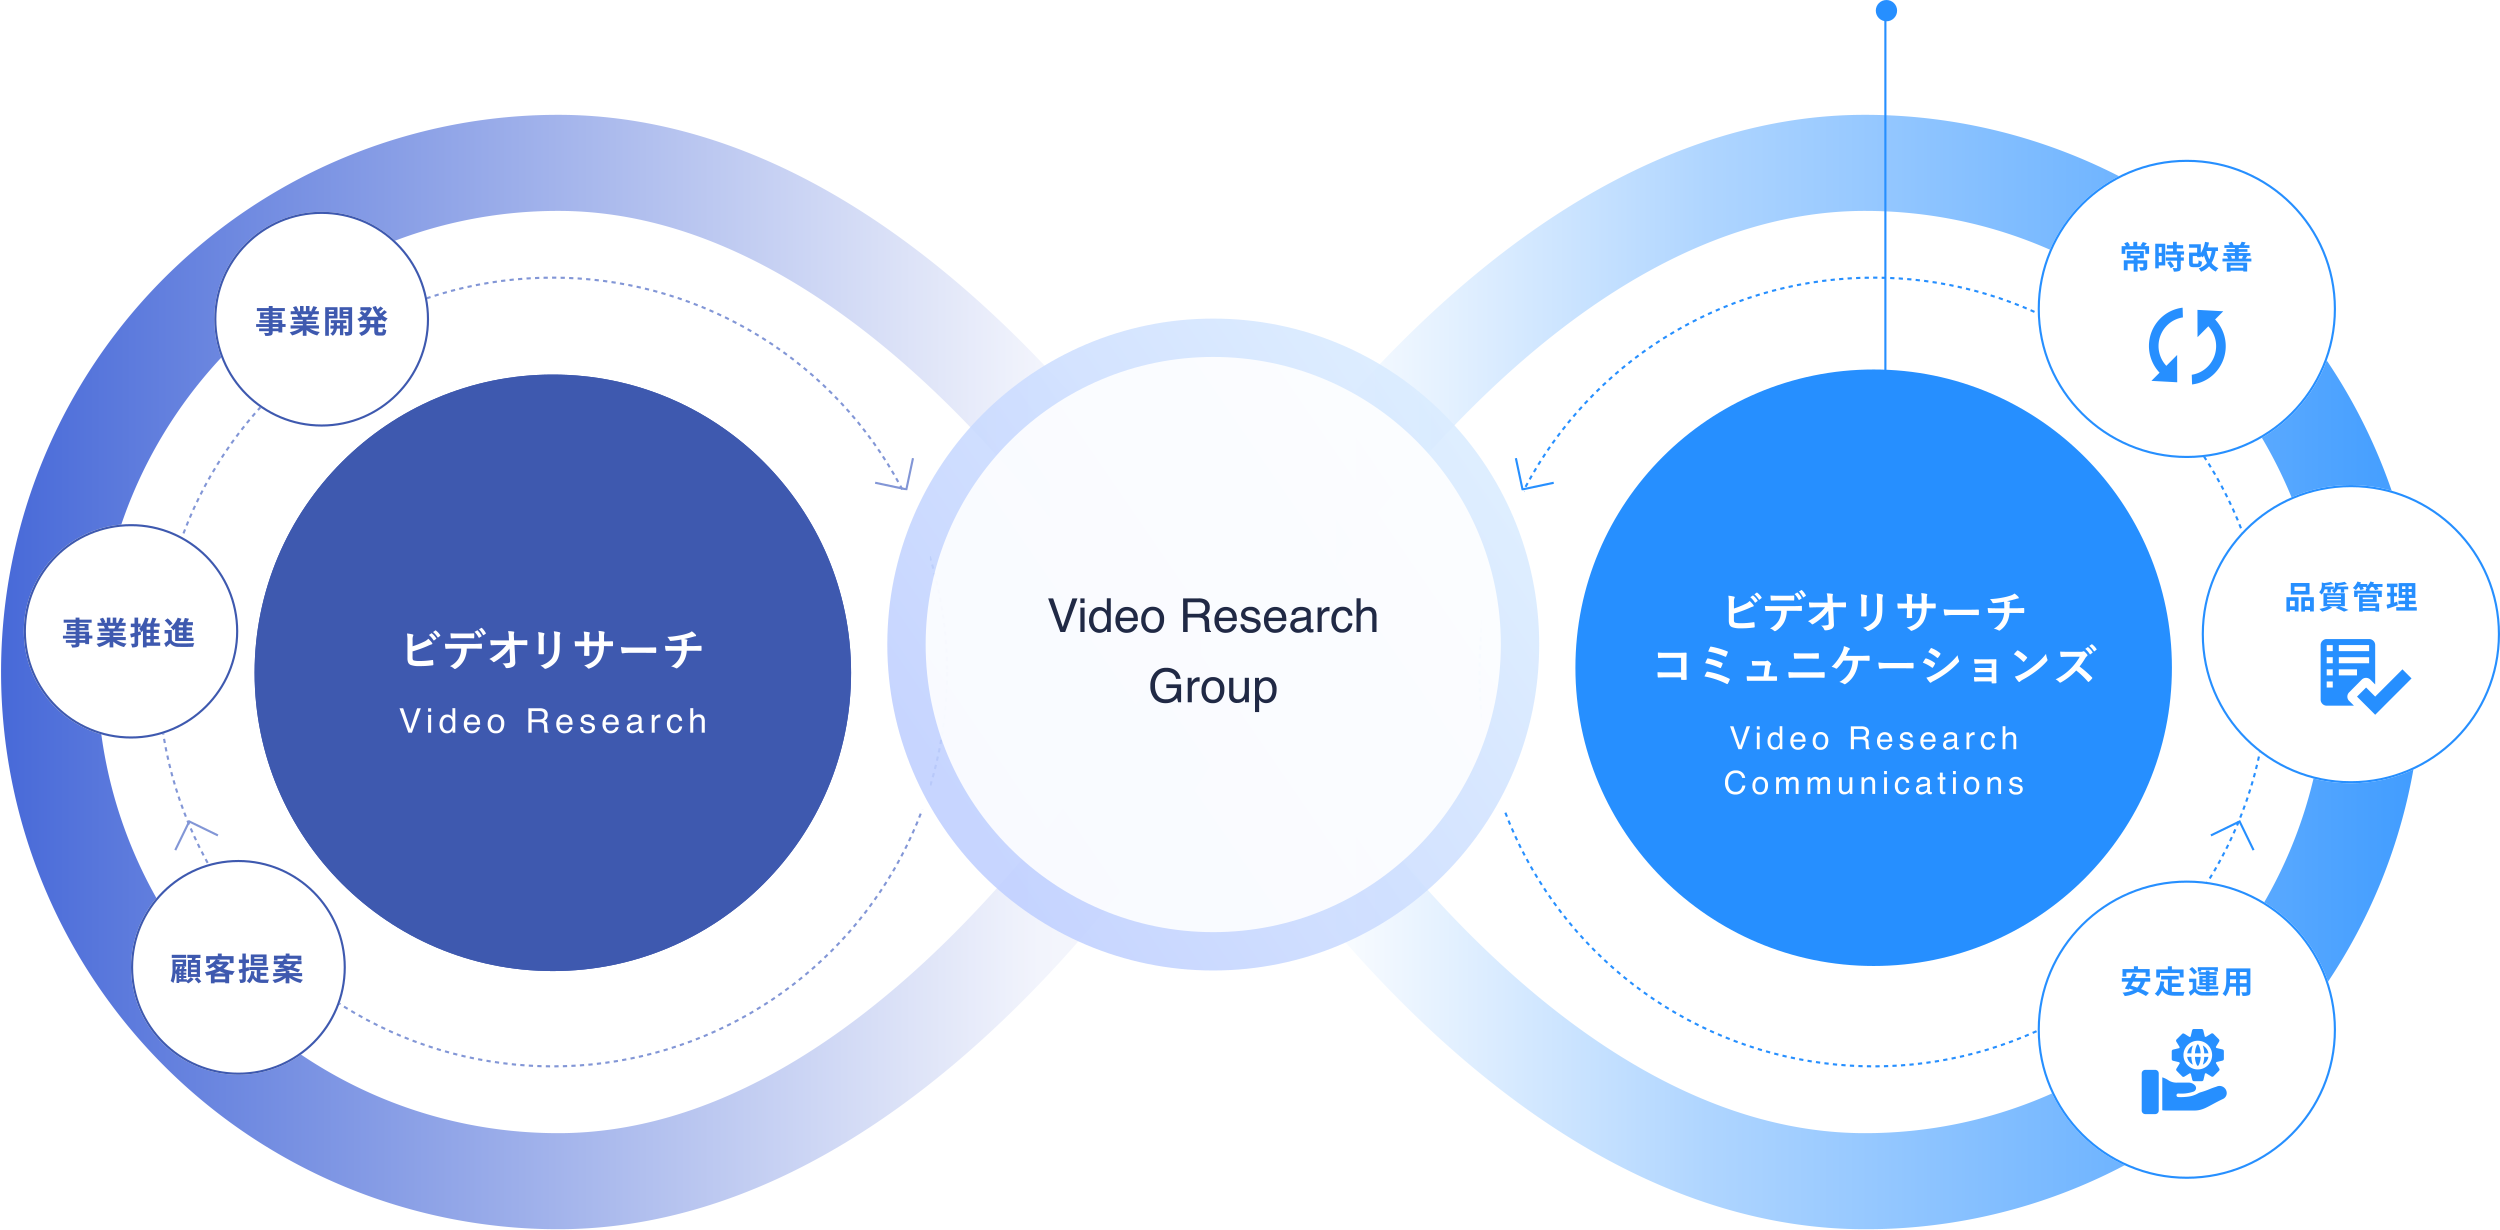 <svg xmlns="http://www.w3.org/2000/svg" width="1173.5" height="577.5" viewBox="0 0 1173.5 577.5"><defs><linearGradient id="a" x2="1" y1=".5" y2=".5" gradientUnits="objectBoundingBox"><stop offset="0" stop-color="#4769d8"/><stop offset=".429" stop-color="#f2f4fc"/><stop offset=".542" stop-color="#fff"/><stop offset=".704" stop-color="#afd5ff"/><stop offset="1" stop-color="#409cff"/></linearGradient><linearGradient id="c" x1=".929" x2=".141" y1=".28" y2=".821" gradientUnits="objectBoundingBox"><stop offset="0" stop-color="#d9ebff"/><stop offset="1" stop-color="#bfcfff"/></linearGradient></defs><g transform="translate(-238.501 -1597.746)"><g data-name="グループ 122876"><g fill="#fff" stroke="#8296d6" stroke-dasharray="2" data-name="楕円形 1406" transform="translate(312.33 1727.567)"><circle cx="185.615" cy="185.615" r="185.615" stroke="none"/><circle cx="185.615" cy="185.615" r="185.115" fill="none"/></g><g fill="#3e59af" stroke="#3e59af" stroke-width="2" data-name="楕円形 1403" transform="translate(358 1773.567)"><circle cx="140" cy="140" r="140" stroke="none"/><circle cx="140" cy="140" r="139" fill="none"/></g><path fill="#fff" d="M432.177 1898.198a4.8 4.8 0 0 1 .21-1.89.9.9 0 0 0 .147-.441c0-.147-.084-.273-.336-.336a18 18 0 0 0-2.646-.42 22 22 0 0 1 .21 3.843v7.749c0 1.722.441 2.709 1.491 3.15a10.3 10.3 0 0 0 3.99.567 42 42 0 0 0 6.237-.378c.315-.021.441-.105.441-.378 0-.441-.063-1.239-.126-1.827-.021-.252-.063-.336-.378-.294a37 37 0 0 1-5.922.483 10.8 10.8 0 0 1-2.65-.231c-.546-.168-.693-.5-.693-1.491v-2.793a55 55 0 0 0 7.2-2.6 11 11 0 0 1 1.743-.693c.252-.063.357-.21.357-.378a.6.6 0 0 0-.168-.378 12 12 0 0 0-1.739-1.89 6.5 6.5 0 0 1-2.247 1.512 39.5 39.5 0 0 1-5.124 2.037Zm7.665-2.373a10.4 10.4 0 0 1 2.121 2.436.22.22 0 0 0 .357.063l.882-.651a.212.212 0 0 0 .063-.336 9.7 9.7 0 0 0-2-2.247c-.126-.1-.21-.126-.315-.042Zm1.932-1.386a10 10 0 0 1 2.1 2.415.215.215 0 0 0 .357.063l.84-.651a.243.243 0 0 0 .063-.378 8.8 8.8 0 0 0-1.995-2.163c-.126-.1-.189-.126-.315-.042Zm19.488-.1a10.3 10.3 0 0 1 1.89 2.625c.084.147.189.189.336.105l.945-.567a.223.223 0 0 0 .105-.336 9.9 9.9 0 0 0-1.785-2.436c-.1-.1-.189-.126-.294-.063Zm2.058-1.2a10.1 10.1 0 0 1 1.869 2.6.226.226 0 0 0 .357.105l.882-.567a.255.255 0 0 0 .1-.378 9.3 9.3 0 0 0-1.783-2.35c-.105-.1-.168-.147-.294-.063Zm-6.027 4.179c1.155 0 2.394.021 3.528.063.231 0 .273-.105.273-.4a9.3 9.3 0 0 0 0-1.533c0-.273-.042-.4-.252-.4-1.05.063-2.373.084-3.549.084h-3.864c-.945 0-2.016-.021-3.486-.105.063.756.084 1.512.147 2.016.021.252.084.357.357.357 1.176-.042 2.016-.084 2.982-.084Zm3.108 4.872c1.449 0 2.9.042 3.99.084.189 0 .315-.084.315-.357a21 21 0 0 0 0-1.617c0-.294-.021-.42-.231-.42a58 58 0 0 1-4.095.126h-9.429c-1.218 0-2.394 0-3.57-.105a12.6 12.6 0 0 0 .164 2.014c.021.273.084.42.273.4 1.071-.063 2.1-.126 3.15-.126h3.99a8.9 8.9 0 0 1-1.071 4.515 9.33 9.33 0 0 1-4.175 3.737 5.5 5.5 0 0 1 1.869 1.113.62.62 0 0 0 .441.21 1.3 1.3 0 0 0 .63-.252 10.6 10.6 0 0 0 3.7-3.969 12 12 0 0 0 1.239-5.355Zm17.514 5.5c.042.924-.126 1.134-.609 1.239a15 15 0 0 1-2.961.21 4.26 4.26 0 0 1 1.47 1.869c.1.273.252.357.651.357a6.4 6.4 0 0 0 2.9-.735 2.21 2.21 0 0 0 1.008-2.226l-.378-7.9h1.7c1.3 0 2.5.042 4.032.1a.265.265 0 0 0 .294-.294 27 27 0 0 0 0-1.827c0-.147-.1-.252-.315-.252-1.554.063-2.6.1-4.074.1h-1.828l-.063-1.6a6 6 0 0 1 .084-1.932 1.2 1.2 0 0 0 .084-.315c0-.126-.063-.21-.273-.252a18.4 18.4 0 0 0-2.646-.231 10.5 10.5 0 0 1 .336 2.478l.084 1.869h-5c-1.26 0-2.5-.021-3.759-.1a19 19 0 0 0 .168 2.037c.021.231.1.378.294.357 1.092-.063 2.268-.1 3.36-.1l3.675-.021a20.2 20.2 0 0 1-3.087 3.255 24.8 24.8 0 0 1-4.891 3.326 4.75 4.75 0 0 1 1.722 1.239.44.44 0 0 0 .357.21.9.9 0 0 0 .483-.189 23.7 23.7 0 0 0 3.969-2.94 17.4 17.4 0 0 0 2.961-3.234Zm13.419-6.048c0 .9-.063 2.121-.063 2.856-.021.252.105.357.4.357h1.674c.336 0 .462-.1.462-.42-.016-.735-.062-1.554-.062-2.646v-4.242a4.8 4.8 0 0 1 .231-2 .9.9 0 0 0 .084-.315c0-.147-.105-.273-.357-.336a15.5 15.5 0 0 0-2.6-.441 14.4 14.4 0 0 1 .231 3.066Zm9.891-4.1a6.3 6.3 0 0 1 .189-2.289.67.67 0 0 0 .084-.336.35.35 0 0 0-.294-.357 13 13 0 0 0-2.73-.462 15.4 15.4 0 0 1 .231 3.423v3.969c0 2.672-.441 4.415-1.407 5.612a10.26 10.26 0 0 1-5.124 3.07 6.8 6.8 0 0 1 1.785 1.277.68.68 0 0 0 .5.252 1.3 1.3 0 0 0 .441-.1 10.84 10.84 0 0 0 4.62-3.3c1.239-1.659 1.7-3.738 1.7-6.846Zm20.811 1.26v-2a5.8 5.8 0 0 1 .168-1.848 1.1 1.1 0 0 0 .084-.378c0-.168-.084-.273-.378-.336a20 20 0 0 0-2.457-.357 14 14 0 0 1 .192 2.889l-.021 2.058h-4.518v-1.533a5.3 5.3 0 0 1 .147-2.016 1.4 1.4 0 0 0 .126-.441c0-.147-.084-.252-.315-.294a20 20 0 0 0-2.562-.336 14.6 14.6 0 0 1 .252 3.087v1.533h-.63c-1.617 0-2.982-.042-3.864-.105a19 19 0 0 0 .147 2.037c.021.273.084.4.252.4.651-.042 2.331-.1 3.465-.1h.63v.8c0 1.323-.042 2.352-.105 3.444-.021.231.105.273.378.294a13 13 0 0 0 1.806 0c.231-.021.378-.063.357-.294-.063-1.113-.063-2.247-.063-3.486v-.756h4.473a10.16 10.16 0 0 1-1.239 5.355c-1.071 1.722-2.688 2.793-5.67 3.717a4.85 4.85 0 0 1 1.743 1.25c.168.168.273.231.4.231a1.8 1.8 0 0 0 .588-.189 9.9 9.9 0 0 0 4.955-3.906 12.5 12.5 0 0 0 1.617-6.468h.861c1.029 0 2.31.021 3.024.021.294.021.336-.063.357-.336a11 11 0 0 0 0-1.659c-.021-.231-.042-.357-.294-.336-.966.042-2.142.063-3.171.063Zm19.409 5.381c1.554 0 3.108.021 4.683.042.294.021.378-.063.378-.315a15.5 15.5 0 0 0 0-1.974c0-.252-.063-.315-.378-.294-1.617.021-3.234.063-4.83.063h-6.767a27 27 0 0 1-4.536-.252 23 23 0 0 0 .315 2.541c.063.315.231.441.483.441a17 17 0 0 1 3.087-.252Zm13.314-3.15c-1.029 0-2.583-.021-4.074-.147a9.3 9.3 0 0 0 .21 1.911c.063.336.126.5.4.483 1.029-.084 2.583-.084 3.339-.084h3.738a8.7 8.7 0 0 1-.927 3.486 9.3 9.3 0 0 1-3.93 3.89 8.7 8.7 0 0 1 2.226.8.8.8 0 0 0 .378.126.65.65 0 0 0 .357-.147 10 10 0 0 0 3.339-3.934 11.4 11.4 0 0 0 1.05-4.221h2.58c1.533 0 2.751.021 4.074.063.252 0 .252-.084.273-.378a15 15 0 0 0 0-1.68c-.021-.231-.021-.336-.231-.336-.945.042-2.73.147-4.053.147h-2.6c0-.714 0-1.2.021-1.659a2 2 0 0 1 .147-.714 1 1 0 0 0 .126-.357.31.31 0 0 0-.273-.294 6.2 6.2 0 0 0-1.365-.273 55 55 0 0 0 3.8-.924c.441-.1.882-.294 1.323-.357.336-.021.546-.063.546-.294a.82.82 0 0 0-.273-.588 10.2 10.2 0 0 0-1.722-1.47 6 6 0 0 1-1.806.945 26 26 0 0 1-3.465.9 40 40 0 0 1-6.237.777 5.7 5.7 0 0 1 1.071 1.449c.084.231.21.5.525.462a48 48 0 0 0 4.977-.672c.063.42.084.693.1.966.021.609.042 1.449.042 2.121Z"/><path fill="#fff" d="m427.744 1930.195 3.3 9.773 3.258-9.773h1.742l-4.191 11.477H430.2l-4.18-11.477Zm11.7 3.148h1.43v8.329h-1.43Zm0-3.148h1.43v1.594h-1.43Zm6.845 7.391a4.15 4.15 0 0 0 .57 2.25 2 2 0 0 0 1.828.906 1.93 1.93 0 0 0 1.605-.84 3.97 3.97 0 0 0 .629-2.41 3.56 3.56 0 0 0-.648-2.348 2.02 2.02 0 0 0-1.6-.762 2.11 2.11 0 0 0-1.723.813 3.72 3.72 0 0 0-.664 2.391Zm2.117-4.43a3 3 0 0 1 1.609.406 3.8 3.8 0 0 1 .852.82v-4.227h1.352v11.517h-1.269v-1.164a3.04 3.04 0 0 1-1.164 1.117 3.3 3.3 0 0 1-1.539.347 3.12 3.12 0 0 1-2.422-1.179 4.6 4.6 0 0 1-1.025-3.129 5.4 5.4 0 0 1 .934-3.168 3.06 3.06 0 0 1 2.666-1.34Zm11.775-.039a3.8 3.8 0 0 1 1.727.418 3.2 3.2 0 0 1 1.273 1.082 3.7 3.7 0 0 1 .563 1.477 9.7 9.7 0 0 1 .125 1.844h-6.133a3.6 3.6 0 0 0 .6 2.043 2.01 2.01 0 0 0 1.742.77 2.25 2.25 0 0 0 1.758-.727 2.45 2.45 0 0 0 .531-.977h1.383a2.9 2.9 0 0 1-.365 1.025 3.7 3.7 0 0 1-.691.926 3.3 3.3 0 0 1-1.586.844 4.8 4.8 0 0 1-1.149.13 3.52 3.52 0 0 1-2.648-1.14 4.42 4.42 0 0 1-1.086-3.184 4.8 4.8 0 0 1 1.094-3.276 3.6 3.6 0 0 1 2.859-1.255Zm2.242 3.7a3.6 3.6 0 0 0-.4-1.461 2.04 2.04 0 0 0-1.93-1.016 2.14 2.14 0 0 0-1.625.7 2.64 2.64 0 0 0-.7 1.777Zm8.892 3.945a1.94 1.94 0 0 0 1.915-1.055 5.3 5.3 0 0 0 .52-2.355 4.2 4.2 0 0 0-.375-1.906 2.11 2.11 0 0 0-2.047-1.156 2.02 2.02 0 0 0-1.875.984 4.56 4.56 0 0 0-.586 2.375 3.97 3.97 0 0 0 .586 2.223 2.06 2.06 0 0 0 1.86.894Zm.055-7.7a3.8 3.8 0 0 1 2.73 1.079 4.2 4.2 0 0 1 1.117 3.172 5.44 5.44 0 0 1-.984 3.344 3.56 3.56 0 0 1-3.053 1.315 3.45 3.45 0 0 1-2.742-1.163 4.6 4.6 0 0 1-1.016-3.137 5 5 0 0 1 1.07-3.359 3.6 3.6 0 0 1 2.875-1.25Zm20.289 2.391a3 3 0 0 0 1.73-.437 1.78 1.78 0 0 0 .637-1.578 1.69 1.69 0 0 0-.891-1.672 2.9 2.9 0 0 0-1.273-.234h-3.8v3.922Zm-5.148-5.258h5.313a5.3 5.3 0 0 1 2.164.383 2.71 2.71 0 0 1 1.612 2.711 3.05 3.05 0 0 1-.421 1.683 3.1 3.1 0 0 1-1.191 1.059 2.35 2.35 0 0 1 1.012.719 2.6 2.6 0 0 1 .379 1.445l.055 1.539a4.7 4.7 0 0 0 .109.977.96.96 0 0 0 .5.7v.261h-1.907a1.4 1.4 0 0 1-.125-.383 7 7 0 0 1-.078-.906l-.094-1.911a1.61 1.61 0 0 0-.839-1.511 3.5 3.5 0 0 0-1.4-.211h-3.534v4.922h-1.555Zm17.064 2.922a3.8 3.8 0 0 1 1.725.418 3.2 3.2 0 0 1 1.275 1.082 3.7 3.7 0 0 1 .563 1.477 9.7 9.7 0 0 1 .125 1.844h-6.133a3.6 3.6 0 0 0 .6 2.043 2.01 2.01 0 0 0 1.742.77 2.25 2.25 0 0 0 1.758-.727 2.45 2.45 0 0 0 .531-.977h1.384a2.9 2.9 0 0 1-.363 1.025 3.7 3.7 0 0 1-.691.926 3.3 3.3 0 0 1-1.591.846 4.8 4.8 0 0 1-1.144.128 3.52 3.52 0 0 1-2.648-1.14 4.42 4.42 0 0 1-1.086-3.183 4.8 4.8 0 0 1 1.094-3.277 3.6 3.6 0 0 1 2.859-1.255m2.242 3.7a3.6 3.6 0 0 0-.4-1.461 2.04 2.04 0 0 0-1.93-1.016 2.14 2.14 0 0 0-1.625.7 2.64 2.64 0 0 0-.7 1.777Zm6.408 2.227a2.05 2.05 0 0 0 .352 1.078 2.21 2.21 0 0 0 1.844.68 2.7 2.7 0 0 0 1.375-.34 1.13 1.13 0 0 0 .594-1.051.9.9 0 0 0-.477-.82 5.7 5.7 0 0 0-1.2-.4l-1.117-.281a5.5 5.5 0 0 1-1.578-.594 1.78 1.78 0 0 1-.906-1.578 2.41 2.41 0 0 1 .855-1.922 3.4 3.4 0 0 1 2.3-.734 3.2 3.2 0 0 1 2.727 1.109 2.4 2.4 0 0 1 .506 1.52h-1.33a1.63 1.63 0 0 0-.336-.867 2.14 2.14 0 0 0-1.68-.555 2 2 0 0 0-1.207.3.96.96 0 0 0-.41.8.99.99 0 0 0 .539.875 3.2 3.2 0 0 0 .924.353l.93.227a7.2 7.2 0 0 1 2.031.711 1.88 1.88 0 0 1 .82 1.7 2.58 2.58 0 0 1-.848 1.93 3.6 3.6 0 0 1-2.583.807 3.46 3.46 0 0 1-2.645-.848 3.2 3.2 0 0 1-.832-2.1Zm13.048-5.93a3.8 3.8 0 0 1 1.727.421 3.2 3.2 0 0 1 1.273 1.082 3.7 3.7 0 0 1 .563 1.477 9.7 9.7 0 0 1 .125 1.844h-6.133a3.6 3.6 0 0 0 .6 2.043 2.01 2.01 0 0 0 1.742.77 2.25 2.25 0 0 0 1.758-.727 2.45 2.45 0 0 0 .531-.977h1.383a2.9 2.9 0 0 1-.362 1.025 3.7 3.7 0 0 1-.691.926 3.3 3.3 0 0 1-1.589.846 4.8 4.8 0 0 1-1.145.128 3.52 3.52 0 0 1-2.649-1.14 4.42 4.42 0 0 1-1.086-3.183 4.8 4.8 0 0 1 1.094-3.277 3.6 3.6 0 0 1 2.859-1.255Zm2.242 3.7a3.6 3.6 0 0 0-.4-1.461 2.04 2.04 0 0 0-1.93-1.016 2.14 2.14 0 0 0-1.625.7 2.64 2.64 0 0 0-.7 1.777Zm6.65 2.625a1.16 1.16 0 0 0 .445.961 1.65 1.65 0 0 0 1.055.352 3.2 3.2 0 0 0 1.435-.338 1.935 1.935 0 0 0 1.172-1.867v-1.133a2.4 2.4 0 0 1-.664.273 6 6 0 0 1-.8.156l-.852.109a3.3 3.3 0 0 0-1.148.32 1.25 1.25 0 0 0-.642 1.173Zm3.407-2.837a.76.76 0 0 0 .648-.406 1.2 1.2 0 0 0 .094-.539 1.14 1.14 0 0 0-.514-1.044 2.75 2.75 0 0 0-1.465-.324 1.86 1.86 0 0 0-1.562.594 1.95 1.95 0 0 0-.336.977h-1.31a2.42 2.42 0 0 1 1-2.152 4.1 4.1 0 0 1 2.238-.605 4.55 4.55 0 0 1 2.4.563 1.91 1.91 0 0 1 .914 1.75v4.82a.6.6 0 0 0 .09.352.43.43 0 0 0 .379.133q.094 0 .211-.012t.252-.037v1.039a4 4 0 0 1-.5.117 4 4 0 0 1-.469.023 1.16 1.16 0 0 1-1.055-.516 2 2 0 0 1-.242-.773 3.6 3.6 0 0 1-1.234.977 3.8 3.8 0 0 1-1.773.414 2.64 2.64 0 0 1-1.9-.707 2.35 2.35 0 0 1-.738-1.774 2.28 2.28 0 0 1 .723-1.8 3.46 3.46 0 0 1 1.906-.789Zm6.853-3.3h1.336v1.445a3.2 3.2 0 0 1 .8-1.027 2.09 2.09 0 0 1 1.477-.605q.039 0 .133.008l.32.031v1.484a2 2 0 0 0-.23-.031q-.105-.008-.23-.008a2 2 0 0 0-1.633.684 2.4 2.4 0 0 0-.57 1.574v4.815h-1.403Zm10.916-.242a3.65 3.65 0 0 1 2.3.688 3.3 3.3 0 0 1 1.066 2.367h-1.366a2.5 2.5 0 0 0-.57-1.285 1.8 1.8 0 0 0-1.43-.512 1.975 1.975 0 0 0-1.922 1.313 5.2 5.2 0 0 0-.375 2.1 3.96 3.96 0 0 0 .531 2.117 1.82 1.82 0 0 0 1.672.859 1.83 1.83 0 0 0 1.387-.535 2.94 2.94 0 0 0 .707-1.465h1.367a3.67 3.67 0 0 1-1.172 2.438 3.66 3.66 0 0 1-2.4.77 3.2 3.2 0 0 1-2.617-1.2 4.6 4.6 0 0 1-.977-3 5.05 5.05 0 0 1 1.07-3.43 3.46 3.46 0 0 1 2.729-1.222Zm7.173-2.906h1.406v4.281a4 4 0 0 1 .9-.891 3.03 3.03 0 0 1 1.7-.445 2.51 2.51 0 0 1 2.463 1.273 4.34 4.34 0 0 1 .352 1.93v5.37h-1.446v-5.273a2.95 2.95 0 0 0-.234-1.352 1.5 1.5 0 0 0-1.437-.687 2.4 2.4 0 0 0-1.586.6 2.9 2.9 0 0 0-.711 2.273v4.439h-1.407Z" data-name="Video Research"/><path fill="none" stroke="#8296d6" stroke-width="1" d="m667.06 1812.812-3.111 14.65-14.651-3.112" data-name="パス 135530"/><path fill="none" stroke="#8296d6" d="m320.777 1996.791 6.563-13.456 13.455 6.563" data-name="パス 135531"/><path fill="#fff" d="M655 1827.926h20v150h-20z" data-name="長方形 48657"/></g><g data-name="グループ 122863"><path fill="url(#a)" stroke="rgba(0,0,0,0)" stroke-miterlimit="10" d="M740.124 482.509c-34.69-20.949-69.034-49.975-102.077-86.274a711 711 0 0 1-69.854-91.059 711.4 711.4 0 0 1-69.85 91.059c-33.048 36.3-67.392 65.326-102.077 86.274-44.6 26.934-89.923 40.592-134.719 40.592A261.547 261.547 0 0 1 0 261.555h45.094c0 119.351 97.1 216.454 216.454 216.454 141.834 0 253.713-171.47 280.616-216.458-26.9-44.979-138.782-216.456-280.616-216.456-119.351 0-216.454 97.1-216.454 216.46H0A261.55 261.55 0 0 1 261.548 0c44.8 0 90.123 13.66 134.719 40.592 34.685 20.953 69.028 49.981 102.077 86.28a712 712 0 0 1 69.849 91.055 711.7 711.7 0 0 1 69.854-91.055c33.043-36.3 67.387-65.328 102.077-86.28C784.714 13.66 830.041 0 874.837 0a261.552 261.552 0 0 1 184.944 446.494A259.84 259.84 0 0 1 874.837 523.1c-44.796 0-90.123-13.657-134.713-40.591Zm134.713-4.5c119.351 0 216.454-97.1 216.454-216.454s-97.1-216.46-216.454-216.46c-141.834 0-253.713 171.47-280.616 216.458C621.12 306.532 733 478.008 874.837 478.008Z" data-name="合体 789" transform="translate(239.001 1651.645)"/></g><g data-name="グループ 122867"><g fill="#fff" stroke="#3e59af" data-name="楕円形 1398" transform="translate(339.067 1697.161)"><circle cx="50.414" cy="50.414" r="50.414" stroke="none"/><circle cx="50.414" cy="50.414" r="49.914" fill="none"/></g><path fill="#3e59af" d="M369.181 1751.915h-2.7v-.705h2.7Zm-2.7-2.715h2.7v.645h-2.7Zm-4.17-2.985v-.72h2.355v.72Zm6.6-.72v.72h-2.43v-.72Zm3.645 4.35h-1.56V1748h-4.515v-.66h4.26v-2.965h-4.26v-.615h5.73v-1.41h-5.73v-.975h-1.81v.975h-5.595v1.41h5.595v.615h-4.065v2.97h4.065v.66h-4.44v1.2h4.44v.645h-5.94v1.365h5.94v.705h-4.56v1.285h4.56v.465c0 .27-.09.36-.375.375-.24 0-1.125 0-1.845-.03a5.5 5.5 0 0 1 .585 1.41 7.9 7.9 0 0 0 2.655-.25c.585-.255.8-.615.8-1.5v-.47h2.7v.615h1.815v-2.61h1.56Zm10.82-4.575c-.165.405-.345.84-.525 1.2h-2.805l.255-.045a8 8 0 0 0-.51-1.155Zm4.845 6.69v-1.47h-5.84v-.66h4.5v-1.29h-4.5v-.675h5.2v-1.4h-2.93c.225-.36.465-.765.7-1.2h2.82v-1.45h-1.95c.345-.525.75-1.2 1.17-1.89l-1.87-.45a12 12 0 0 1-.945 2.175l.54.165h-1.335v-2.44h-1.68v2.445h-1.11v-2.445h-1.665v2.445h-1.365l.735-.27a11.4 11.4 0 0 0-1.14-2.115l-1.53.525a13.5 13.5 0 0 1 .93 1.86h-2.01v1.455h3.135l-.18.03a6.7 6.7 0 0 1 .51 1.17h-2.85v1.4h5.07v.675h-4.32v1.29h4.32v.66h-5.73v1.47h4.305a15.8 15.8 0 0 1-4.74 1.745 8.3 8.3 0 0 1 1.14 1.485 14.2 14.2 0 0 0 5.025-2.425v2.6h1.75v-2.7a12.8 12.8 0 0 0 5.045 2.54 8.4 8.4 0 0 1 1.2-1.62 13.4 13.4 0 0 1-4.755-1.635Zm7.02-8.745v.765h-2.36v-.765Zm-2.36 2.745v-.81h2.36v.81Zm4.04 1.29v-5.31h-5.775v13.435h1.735v-8.13Zm-.24 3.3v-1.125h1.395v1.125Zm4.6 1.455v-1.455h-1.65v-1.125h1.41v-1.41h-7.24v1.41h1.365v1.125h-1.575v1.455h1.515a3.52 3.52 0 0 1-1.53 2.34 6.8 6.8 0 0 1 1.14 1.02 4.89 4.89 0 0 0 1.92-3.36h1.44v3.09h1.56v-3.09Zm-1.68-6.015v-.84h2.43v.84Zm2.43-2.775v.765h-2.43v-.765Zm1.755-1.275h-5.875v5.335h4.125v6c0 .21-.075.3-.315.3-.225.015-.96.015-1.635-.015a6.3 6.3 0 0 1 .54 1.77 5.3 5.3 0 0 0 2.455-.34c.54-.285.705-.78.705-1.7Zm10.395 7.875h-1.84v-1.7h1.84Zm3.225-1.7v-.48a10.5 10.5 0 0 0 1.85 1.13 6.4 6.4 0 0 1 1.23-1.53 9.2 9.2 0 0 1-2.34-1.38 20 20 0 0 0 1.995-1.62l-1.305-.93a12.6 12.6 0 0 1-1.695 1.62c-.225-.255-.45-.51-.66-.78a26 26 0 0 0 1.92-1.59l-1.35-.96a14 14 0 0 1-1.335 1.4 10.4 10.4 0 0 1-.75-1.605l-1.6.45a13.7 13.7 0 0 0 2.73 4.59h-5.435a10.4 10.4 0 0 0 2.43-3.99l-1.185-.565-.315.06h-3.915v1.53h3.06a8.4 8.4 0 0 1-.945 1.35c-.42-.36-.99-.8-1.44-1.11l-1.125.93a16 16 0 0 1 1.485 1.28 9.3 9.3 0 0 1-2.49 1.545 7.8 7.8 0 0 1 1.08 1.35 12.3 12.3 0 0 0 2-1.185v.495h1.26v1.7h-3.21v1.635h2.97c-.38 1-1.28 1.93-3.35 2.56a6.8 6.8 0 0 1 1.14 1.425c2.775-.93 3.765-2.415 4.095-3.99h1.975v1.635c0 1.665.405 2.19 2.025 2.19h1.635c1.32 0 1.785-.6 1.965-2.58a4.4 4.4 0 0 1-1.6-.705c-.06 1.41-.135 1.71-.525 1.71h-1.155c-.42 0-.48-.09-.48-.63v-1.62h3.195v-1.635h-3.195v-1.7Z" data-name="パス 137299"/></g><g data-name="グループ 122865"><g fill="#fff" stroke="#3e59af" data-name="楕円形 1398" transform="translate(300 2001.406)"><circle cx="50.414" cy="50.414" r="50.414" stroke="none"/><circle cx="50.414" cy="50.414" r="49.914" fill="none"/></g><path fill="#3e59af" d="M330.854 2050.632h-2.68v-.915h2.68Zm0 2.175h-2.68v-.93h2.68Zm0 2.175h-2.68v-.915h2.68Zm-4.14-6.615v7.95h5.655v-7.95h-2.25q.135-.45.27-.945h2.22v-1.5h-6.195v1.5h2.205c-.03.315-.06.63-.105.945Zm-.84-2.445h-6.75v1.47h6.75Zm-3.25 10.89h.9v.585h-.9Zm-.045-5.34h1.38c-.09.345-.225.765-.36 1.14h-.825c.135-.33.255-.675.36-1.005Zm-1.6 0h.885a8 8 0 0 1-.915 2c.03-.51.03-1.005.03-1.44Zm3.315-2.1v.885h-3.32v-.885Zm-.765 4.92h-.9v-.585h.9Zm0 1.545h-.9v-.57h.9Zm2.67 1.56h-1.545v-.585h1.29v-.975h-1.29v-.57h1.29v-.975h-1.29v-.585h1.35v-1.1h-1.15l.45-.885-.945-.255h1.5v-3.31h-6.375v3.87a16.5 16.5 0 0 1-.87 6.225 5.4 5.4 0 0 1 1.26.915 13.6 13.6 0 0 0 1-4.56c.18.165.36.345.465.465l.03-.03v4.11h1.245v-.6h3.36c.3.27.63.585.84.81a9.9 9.9 0 0 0 2.595-2.07l-1.41-.84a7.7 7.7 0 0 1-1.805 1.59Zm3.615-.09a16 16 0 0 1 1.84 2.04l1.335-.9a15.5 15.5 0 0 0-1.92-1.935Zm9.51-2.655a18 18 0 0 0 2.305-1.005 16.3 16.3 0 0 0 2.565 1.005Zm-.09 2.745v-1.275h4.99v1.275Zm.72-6.93h3.33a8.6 8.6 0 0 1-1.65 1.29 8.7 8.7 0 0 1-1.76-1.23Zm4.84-1.41-.3.075h-3.27c.165-.21.33-.42.48-.63l-1.665-.33h6.27v1.665h1.83v-3.285h-5.565v-1.215h-1.83v1.215h-5.475v3.285h1.755v-1.665h2.76a8.7 8.7 0 0 1-4.215 3.015 5 5 0 0 1 1.185 1.32 15 15 0 0 0 1.83-1.005 12 12 0 0 0 1.35 1.125 21.3 21.3 0 0 1-5.265 1.485 6 6 0 0 1 .825 1.59 30 30 0 0 0 1.995-.465v4.09h1.74v-.46h4.995v.435h1.845v-4.17c.495.09 1.005.18 1.53.255a8.7 8.7 0 0 1 1.125-1.725 23 23 0 0 1-5.31-1.125 9.6 9.6 0 0 0 2.58-2.76Zm17.115-1.26h-4.055v-.75h4.05Zm0 1.9h-4.055v-.76h4.05Zm1.71-3.915h-7.395v5.175h7.4Zm-8.145 7.49-.24-1.605-1.35.36v-2.22h1.5v-1.65h-1.5v-2.83h-1.62v2.83h-1.62v1.65h1.62v2.655c-.675.165-1.275.33-1.785.435l.405 1.73c.435-.12.885-.255 1.38-.39v3c0 .2-.075.255-.255.255s-.69.015-1.245 0a5.9 5.9 0 0 1 .465 1.635 3.7 3.7 0 0 0 2.07-.35c.45-.27.585-.7.585-1.53v-3.5Zm5.235 2.535h2.865v-1.395h-2.865v-1.32h3.66v-1.44h-8.865v1.44h3.525v3.915a3.37 3.37 0 0 1-1.3-1.755 14 14 0 0 0 .28-1.515l-1.62-.2a6.7 6.7 0 0 1-2.085 4.7 10 10 0 0 1 1.32 1.065 6.6 6.6 0 0 0 1.56-2.355c1.02 1.815 2.535 2.18 4.5 2.18h2.61a5.3 5.3 0 0 1 .48-1.56c-.645.015-2.505.015-3.015.015-.375 0-.7-.015-1.05-.045Zm11.265-5.5h3.51a3.14 3.14 0 0 1-1.13 1.135c-.96-.24-1.92-.45-2.79-.615Zm8.34 5.65v-1.47h-5.97v-1.02h-1.39a9.6 9.6 0 0 0 1.68-.54 33 33 0 0 1 3.72 1.26l1.06-1.26c-.84-.315-1.95-.66-3.165-1.005a4.46 4.46 0 0 0 1.155-1.62h2.64v-1.395h-7c.18-.24.345-.48.51-.7l-1.365-.4h6.03v.82h1.725v-2.3h-5.55v-.99h-1.79v.99h-5.505v2.3h1.655v-.825h3.07c-.24.345-.525.72-.81 1.11h-4.02v1.395h2.96c-.42.51-.81.99-1.17 1.38l1.695.465.195-.225c.45.09.93.21 1.41.315a30 30 0 0 1-4.695.525 4.5 4.5 0 0 1 .585 1.38 33 33 0 0 0 4.6-.585v.93h-5.835v1.47h4.575a14.4 14.4 0 0 1-4.95 1.78 6.8 6.8 0 0 1 1.095 1.44 13.3 13.3 0 0 0 5.115-2.445v2.58h1.77v-2.67a13.7 13.7 0 0 0 5.235 2.52 8 8 0 0 1 1.14-1.515 15 15 0 0 1-5.01-1.695Z" data-name="パス 137301"/></g><g data-name="グループ 122866"><g fill="#fff" stroke="#3e59af" data-name="楕円形 1405" transform="translate(249.667 1843.758)"><circle cx="50.333" cy="50.333" r="50.333" stroke="none"/><circle cx="50.333" cy="50.333" r="49.833" fill="none"/></g><path fill="#3e59af" d="M278.494 1898.182h-2.7v-.705h2.7Zm-2.7-2.715h2.7v.645h-2.7Zm-4.17-2.985v-.72h2.355v.72Zm6.6-.72v.72h-2.43v-.72Zm3.645 4.35h-1.56v-1.845h-4.515v-.66h4.26v-2.965h-4.26v-.615h5.73v-1.41h-5.73v-.975h-1.81v.975h-5.595v1.41h5.595v.615h-4.065v2.97h4.065v.66h-4.44v1.2h4.44v.645h-5.94v1.365h5.94v.705h-4.56v1.285h4.56v.465c0 .27-.09.36-.375.375-.24 0-1.125 0-1.845-.03a5.5 5.5 0 0 1 .585 1.41 7.9 7.9 0 0 0 2.655-.25c.585-.255.8-.615.8-1.5v-.47h2.7v.615h1.815v-2.61h1.56Zm10.82-4.575c-.165.405-.345.84-.525 1.2h-2.805l.255-.045a8 8 0 0 0-.51-1.155Zm4.845 6.69v-1.47h-5.84v-.66h4.5v-1.29h-4.5v-.675h5.2v-1.4h-2.93c.225-.36.465-.765.7-1.2h2.82v-1.45h-1.95c.345-.525.75-1.2 1.17-1.89l-1.87-.45a12 12 0 0 1-.945 2.175l.54.165h-1.335v-2.44h-1.68v2.445h-1.11v-2.445h-1.665v2.445h-1.365l.735-.27a11.4 11.4 0 0 0-1.14-2.115l-1.53.525a13.5 13.5 0 0 1 .93 1.86h-2.01v1.455h3.135l-.18.03a6.7 6.7 0 0 1 .51 1.17h-2.85v1.4h5.07v.675h-4.32v1.29h4.32v.66h-5.73v1.47h4.305a15.8 15.8 0 0 1-4.74 1.745 8.3 8.3 0 0 1 1.14 1.485 14.2 14.2 0 0 0 5.025-2.425v2.6h1.75v-2.7a12.8 12.8 0 0 0 5.045 2.54 8.4 8.4 0 0 1 1.2-1.62 13.4 13.4 0 0 1-4.755-1.635Zm6.96-4.14-1.14.3v-2.28h1.155v-1.635h-1.155v-2.82h-1.71v2.82h-1.74v1.635h1.74v2.7c-.765.18-1.47.345-2.04.465l.375 1.725 1.665-.45v3.075c0 .225-.075.285-.255.285-.195.015-.81.015-1.395-.015a6.5 6.5 0 0 1 .5 1.74 4.43 4.43 0 0 0 2.23-.36c.48-.27.63-.75.63-1.63v-3.57c.45-.135.9-.255 1.335-.39Zm2.82 3.705h1.74v1.485h-1.74Zm1.74-4.455h-1.74v-1.395h1.74Zm0 2.955h-1.74v-1.455h1.74Zm4.65 2.985h-3v-1.485h2.34v-1.5h-2.34v-1.455h2.34v-1.5h-2.34v-1.395h2.73v-1.575h-2.55c.345-.72.69-1.53 1.02-2.31l-1.89-.39a25 25 0 0 1-.9 2.7h-1.65a19 19 0 0 0 .84-2.34l-1.71-.405a12.5 12.5 0 0 1-2.775 5.3 12 12 0 0 1 1.125 1.57 9 9 0 0 0 .66-.8v7.94h1.71v-.735h6.39Zm10.68-7.05h-1.95v-.945h1.95Zm0 2.43h-1.95v-.99h1.95Zm0 2.46h-1.95v-1.02h1.95Zm-3.675 1.5h8.61v-1.5h-3.24v-1.02h2.52v-1.44h-2.52v-.99h2.58v-1.44h-2.58v-.945h2.985v-1.5h-2.655c.27-.51.54-1.065.81-1.605l-1.965-.375a19 19 0 0 1-.63 1.98h-1.71a17 17 0 0 0 .765-1.59l-1.77-.51a10.9 10.9 0 0 1-3.315 4.56 12.6 12.6 0 0 1 1.3 1.41c.27-.24.54-.495.81-.78Zm-1.17-8.22a13 13 0 0 0-2.355-2.385l-1.365 1.02a11.7 11.7 0 0 1 2.25 2.49Zm-.405 3.06h-3.375v1.635h1.68v3.27a18 18 0 0 1-1.86 1.38l.84 1.77a36 36 0 0 0 1.98-1.8 4.67 4.67 0 0 0 3.885 1.665c1.83.075 5.01.045 6.87-.045a8 8 0 0 1 .555-1.74c-2.07.165-5.61.21-7.41.135-1.53-.06-2.58-.48-3.165-1.485Z" data-name="パス 137300"/></g><g data-name="グループ 122875" transform="translate(932.439 1727.567)"><g fill="#fff" stroke="#268fff" stroke-dasharray="2" data-name="楕円形 1407"><circle cx="185.615" cy="185.615" r="185.615" stroke="none"/><circle cx="185.615" cy="185.615" r="185.115" fill="none"/></g><circle cx="140" cy="140" r="140" fill="#268fff" data-name="楕円形 1404" transform="translate(45.561 43.613)"/><path fill="#fff" d="M119.978 152.889a4.8 4.8 0 0 1 .21-1.89.9.9 0 0 0 .147-.441c0-.147-.084-.273-.336-.336a18 18 0 0 0-2.646-.42 22 22 0 0 1 .208 3.843v7.749c0 1.722.441 2.709 1.491 3.15a10.3 10.3 0 0 0 3.99.567 42 42 0 0 0 6.239-.378c.315-.021.441-.105.441-.378 0-.441-.063-1.239-.126-1.827-.021-.252-.063-.336-.378-.294a37 37 0 0 1-5.922.483 10.8 10.8 0 0 1-2.646-.231c-.546-.168-.693-.5-.693-1.491v-2.793a55 55 0 0 0 7.2-2.6 11 11 0 0 1 1.743-.693c.252-.063.357-.21.357-.378a.6.6 0 0 0-.168-.378 12 12 0 0 0-1.743-1.89 6.5 6.5 0 0 1-2.247 1.512 39.5 39.5 0 0 1-5.124 2.037Zm7.665-2.373a10.4 10.4 0 0 1 2.118 2.436.22.22 0 0 0 .357.063l.882-.651a.212.212 0 0 0 .063-.336 9.7 9.7 0 0 0-2-2.247c-.126-.1-.21-.126-.315-.042Zm1.932-1.386a10 10 0 0 1 2.1 2.415.215.215 0 0 0 .357.063l.84-.651a.243.243 0 0 0 .063-.378 8.8 8.8 0 0 0-1.995-2.163c-.126-.1-.189-.126-.315-.042Zm18.858-.1a10.3 10.3 0 0 1 1.89 2.625c.084.147.189.189.336.105l.945-.567a.223.223 0 0 0 .1-.336 9.9 9.9 0 0 0-1.785-2.436c-.105-.1-.189-.126-.294-.063Zm2.058-1.2a10.1 10.1 0 0 1 1.869 2.6.226.226 0 0 0 .357.105l.882-.567a.255.255 0 0 0 .1-.378 9.3 9.3 0 0 0-1.785-2.352c-.1-.1-.168-.147-.294-.063Zm-6.03 4.177c1.155 0 2.394.021 3.528.063.231 0 .273-.105.273-.4a9.3 9.3 0 0 0 0-1.533c0-.273-.042-.4-.252-.4-1.05.063-2.373.084-3.549.084h-3.864c-.945 0-2.016-.021-3.486-.105.063.756.084 1.512.147 2.016.021.252.084.357.357.357 1.176-.042 2.016-.084 2.982-.084Zm3.108 4.872c1.449 0 2.9.042 3.99.084.189 0 .315-.084.315-.357a21 21 0 0 0 0-1.617c0-.294-.021-.42-.231-.42a58 58 0 0 1-4.1.126h-9.429c-1.218 0-2.394 0-3.57-.105a12.6 12.6 0 0 0 .168 2.016c.021.273.084.42.273.4 1.071-.063 2.1-.126 3.15-.126h3.99a8.9 8.9 0 0 1-1.064 4.514 9.33 9.33 0 0 1-4.178 3.738 5.5 5.5 0 0 1 1.869 1.113.62.62 0 0 0 .441.21 1.3 1.3 0 0 0 .63-.252 10.6 10.6 0 0 0 3.7-3.969 12 12 0 0 0 1.238-5.355Zm16.884 5.5c.042.924-.126 1.134-.609 1.239a15 15 0 0 1-2.961.21 4.26 4.26 0 0 1 1.473 1.871c.1.273.252.357.651.357a6.4 6.4 0 0 0 2.9-.735 2.21 2.21 0 0 0 1.008-2.226l-.378-7.9h1.7c1.3 0 2.5.042 4.032.1a.265.265 0 0 0 .292-.285 27 27 0 0 0 0-1.827c0-.147-.1-.252-.315-.252-1.554.063-2.6.1-4.074.1h-1.827l-.063-1.6a6 6 0 0 1 .084-1.932 1.2 1.2 0 0 0 .084-.315c0-.126-.063-.21-.273-.252a18.4 18.4 0 0 0-2.646-.231 10.5 10.5 0 0 1 .336 2.478l.084 1.869h-5c-1.26 0-2.5-.021-3.759-.1a19 19 0 0 0 .168 2.037c.021.231.1.378.294.357 1.092-.063 2.268-.1 3.36-.1l3.675-.021a20.2 20.2 0 0 1-3.087 3.255 24.8 24.8 0 0 1-4.89 3.317 4.75 4.75 0 0 1 1.722 1.239.44.44 0 0 0 .357.21.9.9 0 0 0 .483-.189 23.7 23.7 0 0 0 3.969-2.94 17.4 17.4 0 0 0 2.961-3.234Zm15.308-6.046c0 .9-.063 2.121-.063 2.856-.021.252.105.357.4.357h1.68c.336 0 .462-.1.462-.42-.021-.735-.063-1.554-.063-2.646v-4.242a4.8 4.8 0 0 1 .231-2 .9.9 0 0 0 .084-.315c0-.147-.105-.273-.357-.336a15.5 15.5 0 0 0-2.6-.441 14.4 14.4 0 0 1 .226 3.071Zm9.891-4.1a6.3 6.3 0 0 1 .189-2.289.67.67 0 0 0 .084-.336.35.35 0 0 0-.294-.357 13 13 0 0 0-2.73-.462 15.4 15.4 0 0 1 .231 3.423v3.969c0 2.667-.441 4.41-1.407 5.607a10.26 10.26 0 0 1-5.12 3.075 6.8 6.8 0 0 1 1.785 1.277.68.68 0 0 0 .5.252 1.3 1.3 0 0 0 .441-.1 10.84 10.84 0 0 0 4.62-3.3c1.239-1.659 1.7-3.738 1.7-6.846Zm20.811 1.26v-2a5.8 5.8 0 0 1 .168-1.848 1.1 1.1 0 0 0 .084-.378c0-.168-.084-.273-.378-.336a20 20 0 0 0-2.457-.357 14 14 0 0 1 .189 2.877l-.021 2.058h-4.511v-1.533a5.3 5.3 0 0 1 .147-2.016 1.4 1.4 0 0 0 .126-.441c0-.147-.084-.252-.315-.294a20 20 0 0 0-2.562-.336 14.6 14.6 0 0 1 .252 3.087v1.533h-.63c-1.617 0-2.982-.042-3.864-.105a19 19 0 0 0 .147 2.037c.021.273.084.4.252.4.651-.042 2.331-.1 3.465-.1h.63v.8c0 1.323-.042 2.352-.105 3.444-.021.231.105.273.378.294a13 13 0 0 0 1.806 0c.231-.021.378-.063.357-.294-.06-1.111-.06-2.245-.06-3.484v-.756h4.47a10.16 10.16 0 0 1-1.239 5.355c-1.071 1.722-2.688 2.793-5.67 3.717a4.85 4.85 0 0 1 1.739 1.26c.168.168.273.231.4.231a1.8 1.8 0 0 0 .588-.189 9.9 9.9 0 0 0 4.959-3.906 12.5 12.5 0 0 0 1.617-6.468h.861c1.029 0 2.31.021 3.024.021.294.021.336-.063.357-.336a11 11 0 0 0 0-1.659c-.021-.231-.042-.357-.294-.336-.966.042-2.142.063-3.171.063Zm19.4 5.376c1.554 0 3.108.021 4.683.042.294.021.378-.063.378-.315a15.5 15.5 0 0 0 0-1.974c0-.252-.063-.315-.378-.294-1.617.021-3.234.063-4.83.063h-6.755a27 27 0 0 1-4.536-.252 23 23 0 0 0 .315 2.541c.063.315.231.441.483.441a17 17 0 0 1 3.087-.252Zm13.314-3.15c-1.029 0-2.583-.021-4.074-.147a9.3 9.3 0 0 0 .21 1.911c.063.336.126.5.4.483 1.029-.084 2.583-.084 3.339-.084h3.738a8.7 8.7 0 0 1-.924 3.486 9.3 9.3 0 0 1-3.92 3.895 8.7 8.7 0 0 1 2.226.8.8.8 0 0 0 .378.126.65.65 0 0 0 .357-.147 10 10 0 0 0 3.339-3.927 11.4 11.4 0 0 0 1.05-4.221h2.583c1.533 0 2.751.021 4.074.063.252 0 .252-.084.273-.378a15 15 0 0 0 0-1.68c-.021-.231-.021-.336-.231-.336-.945.042-2.73.147-4.053.147h-2.6c0-.714 0-1.2.021-1.659a2 2 0 0 1 .147-.714 1 1 0 0 0 .126-.357.31.31 0 0 0-.273-.294 6.2 6.2 0 0 0-1.365-.273 55 55 0 0 0 3.8-.924c.441-.1.882-.294 1.323-.357.336-.021.546-.063.546-.294a.82.82 0 0 0-.273-.588 10.2 10.2 0 0 0-1.722-1.47 6 6 0 0 1-1.806.945 26 26 0 0 1-3.465.9 40 40 0 0 1-6.237.777 5.7 5.7 0 0 1 1.071 1.449c.084.231.21.5.525.462a48 48 0 0 0 4.977-.672c.063.42.084.693.1.966.021.609.042 1.449.042 2.121ZM95.161 185.806h-7.2c-1.659 0-2.877-.042-3.864-.105a20 20 0 0 0 .105 2.184c.021.231.1.315.294.315 1.008-.021 2.121-.084 3.444-.084h7.221v.84c0 .315.063.336.4.357a14 14 0 0 0 1.848 0c.294-.021.378-.084.378-.294-.021-.588-.084-2.268-.084-3.8v-5.02c0-1.113.042-2.2.042-3.318.021-.273-.084-.357-.42-.357-1.113.042-2.226.084-3.318.084h-6.246a30 30 0 0 1-3.5-.145c0 .693.042 1.68.105 2.247 0 .252.084.357.315.357a29 29 0 0 1 3.15-.126h7.33Zm12.726-9.807a34.4 34.4 0 0 1 7.938 2.415c.21.105.4.105.5-.147a18 18 0 0 0 .735-1.827c.126-.273.084-.378-.252-.525a38.7 38.7 0 0 0-7.476-2.2c-.294-.063-.4-.063-.567.273s-.631 1.402-.883 2.011Zm-1.407 5.46a31 31 0 0 1 6.867 2.247.5.5 0 0 0 .273.084c.1 0 .189-.084.294-.273a13 13 0 0 0 .693-1.617c.1-.315.063-.462-.273-.609a32.8 32.8 0 0 0-6.4-2.037c-.315-.084-.441-.021-.546.21a21 21 0 0 0-.913 1.999Zm-.336 6.237a38.3 38.3 0 0 1 10.374 3.486.6.6 0 0 0 .294.1c.126 0 .21-.084.315-.252a16 16 0 0 0 .84-1.722.368.368 0 0 0-.21-.567 35.8 35.8 0 0 0-10.059-3.276.467.467 0 0 0-.588.252 22 22 0 0 0-.971 1.979Zm30.051-.042.651-4.305a1.67 1.67 0 0 1 .42-1.05.55.55 0 0 0 .189-.378.55.55 0 0 0-.189-.378 7.2 7.2 0 0 0-1.281-1.155.67.67 0 0 0-.324-.125.4.4 0 0 0-.231.084 2.55 2.55 0 0 1-1.239.189h-2.9c-.882 0-1.512-.042-2.919-.1.042.693.084 1.365.147 1.806.042.357.126.42.378.4.546-.021 1.491-.063 2.31-.063h3.381l-.714 5.1h-4.872c-1.05 0-1.827 0-3.024-.084a11 11 0 0 0 .1 1.764c.042.315.126.42.357.42 1.029-.042 1.848-.042 2.709-.042h7.728c.966 0 1.974.021 2.919.021.315 0 .378-.021.4-.42s.021-.924 0-1.323c-.021-.336-.1-.4-.462-.378-.8 0-1.722.021-2.562.021Zm19.677-8.316c1.344 0 2.688.021 3.675.063.21 0 .252-.105.273-.4a14 14 0 0 0 0-1.869c0-.252-.063-.357-.231-.357-.9.042-2.163.1-3.78.1h-4.158c-1.26 0-2.247-.021-3.57-.126a14 14 0 0 0 .126 2.226c.021.315.084.441.294.441.966-.042 1.89-.084 3.213-.084Zm1.759 8.925c1.428 0 3.591.021 4.6.063.273 0 .315-.126.315-.441a13 13 0 0 0 0-1.827c0-.273-.063-.378-.336-.378-.966.042-2.394.105-4.725.105h-7.644a63 63 0 0 1-4.347-.126c.063 1.113.1 1.827.189 2.31.042.273.105.4.315.4 1.029-.084 2.415-.1 3.78-.1Zm21.882-7.98c1.281 0 2.982.042 3.843.084.21 0 .294-.126.294-.336q.032-.85 0-1.7c0-.273-.084-.378-.336-.378-1.323.021-2.73.1-4.032.1h-6.741c.273-.525.651-1.281.966-2.016a2.1 2.1 0 0 1 .63-.861.48.48 0 0 0 .231-.4.38.38 0 0 0-.252-.357 15.4 15.4 0 0 0-2.52-.966 8.8 8.8 0 0 1-.84 2.9 22.2 22.2 0 0 1-4.956 6.846 6.3 6.3 0 0 1 1.953.756.5.5 0 0 0 .294.105.52.52 0 0 0 .357-.168 20.2 20.2 0 0 0 2.919-3.612h4.326a11.7 11.7 0 0 1-1.449 5.5 11.65 11.65 0 0 1-4.746 4.515 8 8 0 0 1 2.163.924.53.53 0 0 0 .357.147.72.72 0 0 0 .441-.168 12.25 12.25 0 0 0 4.158-4.494 14.05 14.05 0 0 0 1.7-6.426Zm19.7 3.591c1.554 0 3.108.021 4.683.042.294.021.378-.063.378-.315a15.5 15.5 0 0 0 0-1.974c0-.252-.063-.315-.378-.294-1.617.021-3.234.063-4.83.063h-6.764a27 27 0 0 1-4.541-.252 23 23 0 0 0 .315 2.541c.063.315.231.441.483.441a17 17 0 0 1 3.087-.252Zm9.429-2.646a18.4 18.4 0 0 1 4.242 2.289.4.4 0 0 0 .252.126c.084 0 .168-.084.273-.21a8.6 8.6 0 0 0 .924-1.6.6.6 0 0 0 .084-.231c0-.126-.084-.21-.231-.315a14.6 14.6 0 0 0-4.032-2.058c-.189-.042-.294.063-.4.21-.253.34-.593.949-1.114 1.789Zm2.539-4.935a20.3 20.3 0 0 1 4.074 2.583.54.54 0 0 0 .315.147.23.23 0 0 0 .21-.126 9 9 0 0 0 1.071-1.575.5.5 0 0 0 .084-.273.33.33 0 0 0-.168-.273 14.3 14.3 0 0 0-3.948-2.331c-.252-.126-.378-.084-.525.168-.357.55-.756 1.134-1.113 1.68m-.882 11.97a13.3 13.3 0 0 0 1.554 2.142.54.54 0 0 0 .42.252.47.47 0 0 0 .336-.168 7 7 0 0 1 1.218-.714 49 49 0 0 0 6.279-3.948 39 39 0 0 0 5.334-4.851.65.65 0 0 0 .231-.483 1 1 0 0 0-.105-.4 10.5 10.5 0 0 1-.609-2.352 38.2 38.2 0 0 1-6.048 5.859 35 35 0 0 1-5.754 3.633 9.7 9.7 0 0 1-2.856 1.03m30.639-4.515h-4.494c-1.365 0-2.142-.021-3.276-.1a12 12 0 0 0 .084 1.68c.021.336.1.462.357.462a64 64 0 0 1 2.877-.084h4.452v2.347h-4.893c-1.218 0-2.247 0-3.381-.084a12.4 12.4 0 0 0 .1 1.743c.021.315.084.42.294.42.966-.063 1.911-.1 2.9-.1h4.977v.63c0 .252.042.315.378.315.42 0 1.092-.021 1.428-.042.357-.021.462-.084.462-.4-.042-1.071-.084-2.037-.084-2.982v-4.855c0-.924.042-1.806.042-2.751.021-.21-.063-.336-.315-.336-.924.042-2.079.042-3.108.042h-3.651a33 33 0 0 1-3.36-.1c.042.8.063 1.2.1 1.722.021.336.126.5.315.483.945-.021 1.953-.126 2.94-.126h4.851Zm10.437-6.468a22.2 22.2 0 0 1 4.286 3.423c.105.1.189.168.273.168s.147-.063.252-.168c.294-.315.987-1.155 1.3-1.575a.45.45 0 0 0 .126-.273c0-.084-.063-.168-.189-.294a22 22 0 0 0-4.011-2.982.56.56 0 0 0-.273-.1.4.4 0 0 0-.294.168 30 30 0 0 0-1.47 1.633m.462 10.483a14.6 14.6 0 0 0 1.68 2.331.54.54 0 0 0 .357.231.58.58 0 0 0 .378-.21 7.3 7.3 0 0 1 1.407-.966 45 45 0 0 0 6.342-4.116 34.3 34.3 0 0 0 4.83-4.452c.231-.273.336-.441.336-.63a1 1 0 0 0-.105-.4 9.4 9.4 0 0 1-.588-2.457 31.6 31.6 0 0 1-5.754 5.712 31 31 0 0 1-6.048 3.906 12.7 12.7 0 0 1-2.835 1.051m24.824-11.638c-1.365 0-2.415 0-3.549-.084a12 12 0 0 0 .189 2.184c.042.231.105.378.273.357a45 45 0 0 1 3.318-.126l5.418-.021a25.8 25.8 0 0 1-3.949 5.271 25.5 25.5 0 0 1-7.393 5.357 5.8 5.8 0 0 1 1.764 1.365.47.47 0 0 0 .357.189 1.3 1.3 0 0 0 .483-.168 30.2 30.2 0 0 0 7.056-5.544 38.2 38.2 0 0 1 5.46 5.208.43.43 0 0 0 .294.168.36.36 0 0 0 .252-.126 11.3 11.3 0 0 0 1.407-1.428.52.52 0 0 0 .147-.315.48.48 0 0 0-.168-.294 49.4 49.4 0 0 0-5.817-5.082 33 33 0 0 0 2.688-3.927 3.9 3.9 0 0 1 .777-.924.58.58 0 0 0 .273-.42.56.56 0 0 0-.1-.273 7.7 7.7 0 0 0-1.365-1.47.7.7 0 0 0-.357-.168.35.35 0 0 0-.231.084 3.1 3.1 0 0 1-1.449.189Zm8.209-1.362a10.4 10.4 0 0 1 2.121 2.436.22.22 0 0 0 .357.063l.882-.651a.212.212 0 0 0 .063-.336 9.7 9.7 0 0 0-2-2.247c-.126-.105-.21-.126-.315-.042Zm1.932-1.386a10 10 0 0 1 2.1 2.415.215.215 0 0 0 .357.063l.84-.651a.243.243 0 0 0 .063-.378 8.8 8.8 0 0 0-1.995-2.163c-.126-.105-.189-.126-.315-.042Z" data-name="ビデオリサーチ コミュニケーションズ"/><path fill="#fff" d="m119.75 211.104 3.091 9.159 3.054-9.163h1.633l-3.926 10.763h-1.545l-3.918-10.759Zm10.965 2.951h1.34v7.808h-1.34Zm0-2.952h1.34v1.494h-1.34Zm6.417 6.929a3.9 3.9 0 0 0 .535 2.109 1.87 1.87 0 0 0 1.714.85 1.8 1.8 0 0 0 1.505-.787 3.7 3.7 0 0 0 .59-2.26 3.34 3.34 0 0 0-.608-2.2 1.9 1.9 0 0 0-1.5-.714 1.98 1.98 0 0 0-1.615.762 3.5 3.5 0 0 0-.62 2.24Zm1.983-4.152a2.8 2.8 0 0 1 1.509.381 3.5 3.5 0 0 1 .8.769v-3.967h1.267v10.8h-1.187v-1.091a2.85 2.85 0 0 1-1.089 1.047 3.1 3.1 0 0 1-1.443.322 2.92 2.92 0 0 1-2.271-1.1 4.3 4.3 0 0 1-.959-2.933 5.06 5.06 0 0 1 .873-2.972 2.87 2.87 0 0 1 2.5-1.256m11.039-.037a3.6 3.6 0 0 1 1.619.392 3 3 0 0 1 1.194 1.014 3.5 3.5 0 0 1 .527 1.384 9 9 0 0 1 .121 1.73h-5.75a3.36 3.36 0 0 0 .564 1.915 1.89 1.89 0 0 0 1.633.721 2.11 2.11 0 0 0 1.648-.681 2.3 2.3 0 0 0 .5-.916h1.3a2.7 2.7 0 0 1-.341.963 3.4 3.4 0 0 1-.654.868 3.07 3.07 0 0 1-1.487.791 4.5 4.5 0 0 1-1.077.117 3.3 3.3 0 0 1-2.482-1.065 4.15 4.15 0 0 1-1.018-2.985 4.5 4.5 0 0 1 1.025-3.069 3.38 3.38 0 0 1 2.681-1.179Zm2.1 3.472a3.4 3.4 0 0 0-.374-1.37 1.92 1.92 0 0 0-1.809-.952 2 2 0 0 0-1.523.656 2.48 2.48 0 0 0-.652 1.666Zm8.336 3.7a1.82 1.82 0 0 0 1.8-.992 4.94 4.94 0 0 0 .487-2.208 3.9 3.9 0 0 0-.352-1.787 1.98 1.98 0 0 0-1.91-1.086 1.89 1.89 0 0 0-1.763.921 4.3 4.3 0 0 0-.549 2.227 3.7 3.7 0 0 0 .549 2.087 1.94 1.94 0 0 0 1.743.836Zm.051-7.222a3.55 3.55 0 0 1 2.574 1.009 3.95 3.95 0 0 1 1.047 2.974 5.1 5.1 0 0 1-.927 3.135 3.34 3.34 0 0 1-2.864 1.238 3.23 3.23 0 0 1-2.571-1.095 4.33 4.33 0 0 1-.952-2.941 4.68 4.68 0 0 1 1-3.149 3.37 3.37 0 0 1 2.699-1.172Zm19.03 2.24a2.83 2.83 0 0 0 1.622-.41 1.67 1.67 0 0 0 .6-1.479 1.59 1.59 0 0 0-.838-1.568 2.7 2.7 0 0 0-1.194-.22h-3.56v3.677Zm-4.827-4.929h4.98a5 5 0 0 1 2.029.359 2.54 2.54 0 0 1 1.516 2.541 2.86 2.86 0 0 1-.4 1.582 2.9 2.9 0 0 1-1.117.989 2.2 2.2 0 0 1 .948.674 2.4 2.4 0 0 1 .355 1.355l.051 1.443a4.4 4.4 0 0 0 .109.916.9.9 0 0 0 .469.659v.241h-1.792a1.3 1.3 0 0 1-.117-.359 7 7 0 0 1-.073-.85l-.087-1.791a1.51 1.51 0 0 0-.784-1.414 3.2 3.2 0 0 0-1.316-.2h-3.313v4.614h-1.458Zm16 2.739a3.6 3.6 0 0 1 1.619.392 3 3 0 0 1 1.191 1.014 3.5 3.5 0 0 1 .527 1.384 9 9 0 0 1 .118 1.73h-5.75a3.36 3.36 0 0 0 .566 1.914 1.89 1.89 0 0 0 1.633.721 2.11 2.11 0 0 0 1.648-.681 2.3 2.3 0 0 0 .5-.916h1.3a2.7 2.7 0 0 1-.341.963 3.4 3.4 0 0 1-.648.868 3.07 3.07 0 0 1-1.492.792 4.5 4.5 0 0 1-1.079.117 3.3 3.3 0 0 1-2.482-1.065 4.15 4.15 0 0 1-1.018-2.985 4.5 4.5 0 0 1 1.025-3.069 3.38 3.38 0 0 1 2.681-1.179Zm2.1 3.472a3.4 3.4 0 0 0-.374-1.37 1.92 1.92 0 0 0-1.809-.952 2 2 0 0 0-1.523.656 2.48 2.48 0 0 0-.652 1.666Zm6.007 2.087a1.9 1.9 0 0 0 .33 1.011 2.07 2.07 0 0 0 1.729.637 2.55 2.55 0 0 0 1.289-.319 1.06 1.06 0 0 0 .557-.985.84.84 0 0 0-.447-.769 5.3 5.3 0 0 0-1.128-.374l-1.047-.264a5.1 5.1 0 0 1-1.479-.557 1.66 1.66 0 0 1-.85-1.479 2.26 2.26 0 0 1 .8-1.8 3.2 3.2 0 0 1 2.157-.688 3 3 0 0 1 2.553 1.039 2.26 2.26 0 0 1 .476 1.421h-1.241a1.53 1.53 0 0 0-.315-.812 2 2 0 0 0-1.575-.52 1.9 1.9 0 0 0-1.132.286.9.9 0 0 0-.385.754.93.93 0 0 0 .505.82 3 3 0 0 0 .867.321l.872.212a6.7 6.7 0 0 1 1.9.667 1.77 1.77 0 0 1 .769 1.589 2.42 2.42 0 0 1-.795 1.809 3.38 3.38 0 0 1-2.418.762 3.25 3.25 0 0 1-2.479-.795 3 3 0 0 1-.78-1.967Zm12.233-5.559a3.6 3.6 0 0 1 1.619.392 3 3 0 0 1 1.194 1.014 3.5 3.5 0 0 1 .527 1.384 9 9 0 0 1 .117 1.73h-5.75a3.36 3.36 0 0 0 .564 1.915 1.89 1.89 0 0 0 1.633.721 2.11 2.11 0 0 0 1.648-.681 2.3 2.3 0 0 0 .5-.916h1.3a2.7 2.7 0 0 1-.341.963 3.4 3.4 0 0 1-.648.868 3.07 3.07 0 0 1-1.492.791 4.5 4.5 0 0 1-1.077.117 3.3 3.3 0 0 1-2.482-1.065 4.15 4.15 0 0 1-1.018-2.985 4.5 4.5 0 0 1 1.025-3.069 3.38 3.38 0 0 1 2.681-1.179m2.1 3.472a3.4 3.4 0 0 0-.374-1.37 1.92 1.92 0 0 0-1.809-.952 2 2 0 0 0-1.523.656 2.48 2.48 0 0 0-.652 1.666Zm6.234 2.461a1.09 1.09 0 0 0 .417.9 1.55 1.55 0 0 0 .989.33 3 3 0 0 0 1.348-.322 1.81 1.81 0 0 0 1.1-1.75v-1.063a2.3 2.3 0 0 1-.623.256 5 5 0 0 1-.747.146l-.8.1a3 3 0 0 0-1.077.3 1.17 1.17 0 0 0-.605 1.103Zm3.197-2.666a.72.72 0 0 0 .608-.381 1.16 1.16 0 0 0 .088-.505 1.07 1.07 0 0 0-.48-.978 2.57 2.57 0 0 0-1.373-.3 1.75 1.75 0 0 0-1.465.557 1.83 1.83 0 0 0-.315.916h-1.23a2.27 2.27 0 0 1 .941-2.018 3.86 3.86 0 0 1 2.1-.568 4.27 4.27 0 0 1 2.249.527 1.79 1.79 0 0 1 .857 1.641v4.519a.6.6 0 0 0 .084.33.4.4 0 0 0 .355.125q.088 0 .2-.011t.234-.033v.969a4 4 0 0 1-.469.11 3.4 3.4 0 0 1-.439.022 1.08 1.08 0 0 1-.989-.483 1.9 1.9 0 0 1-.227-.725 3.35 3.35 0 0 1-1.157.916 3.6 3.6 0 0 1-1.672.387 2.47 2.47 0 0 1-1.78-.664 2.2 2.2 0 0 1-.692-1.659 2.14 2.14 0 0 1 .681-1.692 3.24 3.24 0 0 1 1.791-.739Zm6.425-3.091h1.252v1.355a3 3 0 0 1 .754-.963 1.96 1.96 0 0 1 1.384-.568q.037 0 .125.007l.3.029v1.392a2 2 0 0 0-.216-.029q-.1-.007-.216-.007a1.88 1.88 0 0 0-1.531.641 2.24 2.24 0 0 0-.535 1.476v4.511h-1.319Zm10.233-.227a3.42 3.42 0 0 1 2.157.645 3.09 3.09 0 0 1 1 2.219h-1.283a2.37 2.37 0 0 0-.535-1.2 1.69 1.69 0 0 0-1.34-.48 1.85 1.85 0 0 0-1.8 1.23 4.9 4.9 0 0 0-.352 1.97 3.7 3.7 0 0 0 .5 1.985 1.71 1.71 0 0 0 1.564.802 1.71 1.71 0 0 0 1.3-.5 2.76 2.76 0 0 0 .663-1.373h1.282a3.44 3.44 0 0 1-1.1 2.281 3.43 3.43 0 0 1-2.249.721 3 3 0 0 1-2.452-1.129 4.3 4.3 0 0 1-.913-2.806 4.73 4.73 0 0 1 1-3.215 3.24 3.24 0 0 1 2.557-1.15Zm6.724-2.729h1.318v4.014a3.8 3.8 0 0 1 .842-.835 2.84 2.84 0 0 1 1.589-.417 2.35 2.35 0 0 1 2.314 1.194 4.1 4.1 0 0 1 .33 1.809v5.035h-1.354v-4.944a2.8 2.8 0 0 0-.22-1.267 1.4 1.4 0 0 0-1.348-.645 2.25 2.25 0 0 0-1.487.564 2.71 2.71 0 0 0-.666 2.132v4.16h-1.318Zm-125.282 20.748a4.4 4.4 0 0 1 3.171 1.077 3.8 3.8 0 0 1 1.252 2.446h-1.423a2.96 2.96 0 0 0-.963-1.648 3.05 3.05 0 0 0-2.025-.608 3.25 3.25 0 0 0-2.567 1.117 5.1 5.1 0 0 0-.978 3.424 4.97 4.97 0 0 0 .883 3.065 3.08 3.08 0 0 0 2.632 1.179 2.78 2.78 0 0 0 2.454-1.238 4.7 4.7 0 0 0 .667-1.714h1.421a4.86 4.86 0 0 1-1.26 2.849 4.48 4.48 0 0 1-3.457 1.384 4.56 4.56 0 0 1-3.149-1.135 5.92 5.92 0 0 1-1.677-4.636 5.92 5.92 0 0 1 1.26-3.9 4.6 4.6 0 0 1 3.759-1.662m11.486 10.2a1.82 1.82 0 0 0 1.8-.992 4.94 4.94 0 0 0 .487-2.208 3.9 3.9 0 0 0-.352-1.787 1.98 1.98 0 0 0-1.921-1.082 1.89 1.89 0 0 0-1.761.921 4.3 4.3 0 0 0-.549 2.227 3.7 3.7 0 0 0 .549 2.087 1.94 1.94 0 0 0 1.744.836Zm.051-7.222a3.55 3.55 0 0 1 2.563 1.013 3.95 3.95 0 0 1 1.047 2.974 5.1 5.1 0 0 1-.923 3.135 3.34 3.34 0 0 1-2.864 1.238 3.23 3.23 0 0 1-2.571-1.095 4.33 4.33 0 0 1-.952-2.941 4.68 4.68 0 0 1 1-3.149 3.37 3.37 0 0 1 2.697-1.172Zm7.428.227h1.3v1.113a4.4 4.4 0 0 1 .85-.842 2.56 2.56 0 0 1 1.479-.447 2.33 2.33 0 0 1 1.509.461 2.4 2.4 0 0 1 .586.776 2.85 2.85 0 0 1 1.033-.934 2.9 2.9 0 0 1 1.333-.3 2.18 2.18 0 0 1 2.153 1.143 3.7 3.7 0 0 1 .308 1.655v5.222h-1.37v-5.449a1.27 1.27 0 0 0-.392-1.077 1.55 1.55 0 0 0-.954-.293 1.9 1.9 0 0 0-1.337.52 2.28 2.28 0 0 0-.56 1.736v4.563h-1.34v-5.12a2.66 2.66 0 0 0-.19-1.165 1.16 1.16 0 0 0-1.121-.549 1.93 1.93 0 0 0-1.359.579 2.84 2.84 0 0 0-.612 2.095v4.16h-1.318Zm14.745 0h1.3v1.113a4.4 4.4 0 0 1 .85-.842 2.56 2.56 0 0 1 1.479-.447 2.33 2.33 0 0 1 1.509.461 2.4 2.4 0 0 1 .586.776 2.85 2.85 0 0 1 1.033-.934 2.9 2.9 0 0 1 1.333-.3 2.18 2.18 0 0 1 2.153 1.143 3.7 3.7 0 0 1 .308 1.655v5.222h-1.37v-5.449a1.27 1.27 0 0 0-.392-1.077 1.55 1.55 0 0 0-.956-.293 1.9 1.9 0 0 0-1.337.52 2.28 2.28 0 0 0-.56 1.736v4.563h-1.34v-5.12a2.66 2.66 0 0 0-.19-1.165 1.16 1.16 0 0 0-1.121-.549 1.93 1.93 0 0 0-1.359.579 2.84 2.84 0 0 0-.612 2.095v4.16h-1.318Zm16.063 0v5.208a2.2 2.2 0 0 0 .19.981 1.33 1.33 0 0 0 1.311.7 1.85 1.85 0 0 0 1.875-1.23 4.9 4.9 0 0 0 .271-1.809v-3.847h1.318v7.844h-1.245l.015-1.157a2.7 2.7 0 0 1-.637.754 2.8 2.8 0 0 1-1.831.615 2.36 2.36 0 0 1-2.285-1.121 3.34 3.34 0 0 1-.33-1.6v-5.335Zm9.274 0h1.253v1.113a3.5 3.5 0 0 1 1.179-.989 3.15 3.15 0 0 1 1.384-.3 2.28 2.28 0 0 1 2.253 1.168 4.1 4.1 0 0 1 .322 1.824v5.031h-1.338v-4.944a2.7 2.7 0 0 0-.214-1.156 1.29 1.29 0 0 0-1.274-.732 2.6 2.6 0 0 0-.769.1 2 2 0 0 0-.952.645 1.94 1.94 0 0 0-.428.8 5.4 5.4 0 0 0-.1 1.183v4.104h-1.318Zm10.592.037h1.34v7.81h-1.342Zm0-2.952h1.34v1.494h-1.342Zm8.607 2.688a3.42 3.42 0 0 1 2.157.645 3.09 3.09 0 0 1 1 2.219h-1.284a2.37 2.37 0 0 0-.535-1.2 1.69 1.69 0 0 0-1.34-.48 1.85 1.85 0 0 0-1.8 1.23 4.9 4.9 0 0 0-.352 1.97 3.7 3.7 0 0 0 .5 1.985 1.71 1.71 0 0 0 1.567.806 1.71 1.71 0 0 0 1.3-.5 2.76 2.76 0 0 0 .663-1.373h1.278a3.44 3.44 0 0 1-1.1 2.281 3.43 3.43 0 0 1-2.249.721 3 3 0 0 1-2.451-1.13 4.3 4.3 0 0 1-.916-2.809 4.73 4.73 0 0 1 1-3.215 3.24 3.24 0 0 1 2.56-1.147Zm7.736 5.984a1.09 1.09 0 0 0 .417.9 1.55 1.55 0 0 0 .989.33 3 3 0 0 0 1.348-.322 1.81 1.81 0 0 0 1.1-1.75v-1.06a2.3 2.3 0 0 1-.623.256 5 5 0 0 1-.747.146l-.8.1a3 3 0 0 0-1.077.3 1.17 1.17 0 0 0-.609 1.103Zm3.193-2.666a.72.72 0 0 0 .608-.381 1.16 1.16 0 0 0 .088-.505 1.07 1.07 0 0 0-.48-.978 2.57 2.57 0 0 0-1.373-.3 1.75 1.75 0 0 0-1.465.557 1.83 1.83 0 0 0-.315.916h-1.23a2.27 2.27 0 0 1 .941-2.018 3.86 3.86 0 0 1 2.1-.568 4.27 4.27 0 0 1 2.249.527 1.79 1.79 0 0 1 .857 1.641v4.519a.6.6 0 0 0 .084.33.4.4 0 0 0 .355.125q.088 0 .2-.011t.234-.033v.974a4 4 0 0 1-.469.11 3.4 3.4 0 0 1-.439.022 1.08 1.08 0 0 1-.989-.483 1.9 1.9 0 0 1-.227-.725 3.35 3.35 0 0 1-1.157.916 3.6 3.6 0 0 1-1.663.388 2.47 2.47 0 0 1-1.784-.667 2.2 2.2 0 0 1-.692-1.659 2.14 2.14 0 0 1 .681-1.692 3.24 3.24 0 0 1 1.787-.74Zm6.652-5.281h1.333v2.19h1.252v1.077h-1.254v5.12a.55.55 0 0 0 .278.549 1.2 1.2 0 0 0 .513.081h.205q.105 0 .256-.018v1.038a3 3 0 0 1-.472.1 5 5 0 0 1-.531.029 1.43 1.43 0 0 1-1.252-.472 2.1 2.1 0 0 1-.33-1.227v-5.198h-1.062v-1.076h1.062Zm6.154 2.227h1.34v7.81h-1.34Zm0-2.952h1.34v1.494h-1.34Zm8.7 9.91a1.82 1.82 0 0 0 1.8-.992 4.94 4.94 0 0 0 .487-2.208 3.9 3.9 0 0 0-.352-1.787 1.98 1.98 0 0 0-1.919-1.084 1.89 1.89 0 0 0-1.766.923 4.3 4.3 0 0 0-.549 2.227 3.7 3.7 0 0 0 .549 2.087 1.94 1.94 0 0 0 1.744.836Zm.051-7.222a3.55 3.55 0 0 1 2.563 1.011 3.95 3.95 0 0 1 1.047 2.974 5.1 5.1 0 0 1-.923 3.135 3.34 3.34 0 0 1-2.864 1.238 3.23 3.23 0 0 1-2.571-1.095 4.33 4.33 0 0 1-.952-2.941 4.68 4.68 0 0 1 1-3.149 3.37 3.37 0 0 1 2.694-1.17Zm7.428.227h1.252v1.113a3.5 3.5 0 0 1 1.179-.989 3.15 3.15 0 0 1 1.384-.3 2.28 2.28 0 0 1 2.256 1.165 4.1 4.1 0 0 1 .322 1.824v5.034h-1.34v-4.944a2.7 2.7 0 0 0-.213-1.156 1.29 1.29 0 0 0-1.274-.732 2.6 2.6 0 0 0-.769.1 2 2 0 0 0-.952.645 1.94 1.94 0 0 0-.428.8 5.4 5.4 0 0 0-.1 1.183v4.104h-1.323Zm11.37 5.386a1.9 1.9 0 0 0 .33 1.011 2.07 2.07 0 0 0 1.729.637 2.55 2.55 0 0 0 1.289-.319 1.06 1.06 0 0 0 .557-.985.84.84 0 0 0-.447-.769 5.3 5.3 0 0 0-1.128-.374l-1.047-.264a5.1 5.1 0 0 1-1.479-.557 1.66 1.66 0 0 1-.85-1.479 2.26 2.26 0 0 1 .8-1.8 3.2 3.2 0 0 1 2.157-.688 3 3 0 0 1 2.556 1.04 2.26 2.26 0 0 1 .476 1.421h-1.244a1.53 1.53 0 0 0-.315-.813 2 2 0 0 0-1.575-.52 1.9 1.9 0 0 0-1.132.286.9.9 0 0 0-.385.754.93.93 0 0 0 .505.82 3 3 0 0 0 .864.322l.872.212a6.7 6.7 0 0 1 1.9.667 1.77 1.77 0 0 1 .769 1.589 2.42 2.42 0 0 1-.795 1.809 3.38 3.38 0 0 1-2.421.762 3.25 3.25 0 0 1-2.479-.795 3 3 0 0 1-.78-1.967Z" data-name="Video Research Communications"/><path fill="none" stroke="#268fff" stroke-width="1" d="m17.613 85.251 3.113 14.651 14.65-3.112" data-name="パス 135528"/><path fill="none" stroke="#268fff" stroke-width="1.001" d="m363.886 269.23-6.563-13.466-13.466 6.563" data-name="パス 135529"/><path fill="#fff" d="M1.561 100.359h20v150h-20z" data-name="長方形 48656"/></g><g data-name="グループ 122872"><g fill="#fff" stroke="#268fff" data-name="楕円形 1398" transform="translate(1272 1825.425)"><circle cx="70" cy="70" r="70" stroke="none"/><circle cx="70" cy="70" r="69.5" fill="none"/></g><path fill="#268fff" d="M1320.775 1875.142h-5.25v-2.025h5.25Zm1.815-3.735h-8.79v5.43h8.79Zm-6.93 8.385v2.58h-2.235v-2.58Zm-3.915 5.035h1.68v-.745h2.235v.675h1.785v-6.675h-5.7Zm8.685-2.46v-2.58h2.385v2.58Zm-1.71-4.29v6.75h1.71v-.745h2.385v.69h1.8v-6.69Zm12.135 2.49h6.51v.66h-6.51Zm0-1.65h6.51v.645h-6.51Zm0-1.665h6.51v.645h-6.51Zm8.325 5.06v-6.12h-4.89a4 4 0 0 0 1.47-1.845h1.515v1.575h1.59v-1.575h1.89v-1.29h-4.695c.015-.15.015-.3.015-.435v-.075a23.4 23.4 0 0 0 4.1-.645l-1.085-1.065a23 23 0 0 1-3.36.615l-1.2-.285v1.365a2.7 2.7 0 0 1-.53 1.74v-1.215h-4.12c.015-.15.015-.315.015-.45v-.075a19.2 19.2 0 0 0 3.805-.645l-1.09-1.05a18.3 18.3 0 0 1-3.12.6l-1.14-.285v1.365a4.07 4.07 0 0 1-1.275 3.21 5.1 5.1 0 0 1 1.17 1.11 5 5 0 0 0 1.44-2.49H1331v1.56h1.59v-1.56h1.35a3.7 3.7 0 0 1-.87.75 4.3 4.3 0 0 1 1.04 1.095h-4.98v6.12h2.22a17.6 17.6 0 0 1-4.125 1.26 18 18 0 0 1 1.32 1.305 18.6 18.6 0 0 0 4.68-1.965l-1.365-.6h4.38l-1.35.78a29.6 29.6 0 0 1 3.9 1.77l2.07-.8c-1.02-.49-2.745-1.21-4.275-1.75Zm14.32-.03v.84h-5.935v-.84Zm-1.14-4.05v.78h-4.8v-.78Zm-4.795 2.055h6.57v-3.345h-8.28v7.9h1.71v-.4h5.935v.4h1.77v-3.865h-7.705Zm9.285-8.415h-4.35q.2-.383.36-.765l-1.7-.405a6.9 6.9 0 0 1-1.42 2.175v-1.005h-3.33c.12-.24.24-.48.345-.72l-1.665-.45a8.05 8.05 0 0 1-2.205 3.045 9.4 9.4 0 0 1 1.455.96 11 11 0 0 0 1.2-1.44h.24a7.7 7.7 0 0 1 .69 1.44l1.605-.45a7.6 7.6 0 0 0-.495-.99h1.755c-.12.105-.255.21-.375.3.2.09.48.225.75.375h-.66v1.05h-5.52v2.97h1.68v-1.635h9.555v1.635h1.735v-2.97h-5.74v-.81a10 10 0 0 0 .825-.915h.87a9 9 0 0 1 .9 1.47l1.645-.465a7.6 7.6 0 0 0-.63-1.005h2.48Zm6.885 8.28c-.48.165-.975.315-1.47.465v-3h1.35v-1.635h-1.35v-2.64h1.6v-1.665h-4.945v1.665h1.65v2.64h-1.515v1.635h1.515v3.525q-1.035.291-1.83.5l.405 1.815c1.44-.465 3.24-1.035 4.89-1.62Zm2.31-4.53h1.545v1.29h-1.545Zm0-2.655h1.545v1.26h-1.545Zm4.53 1.26h-1.485v-1.26h1.485Zm0 2.685h-1.485v-1.29h1.485Zm-1.32 5.835v-1.42h3.18v-1.61h-3.18v-1.29h3.015v-6.975h-7.83v6.975h3v1.29h-3.105v1.61h3.105v1.42h-4.14v1.62h9.645v-1.62Z"/><path fill="#268fff" fill-rule="evenodd" d="m1370.473 1916.197-17.062 17.065-8.532-8.532 4.266-4.266 4.266 4.265 12.8-12.8Zm-29.295 10.523 2.275 2.275h-12.798a2.85 2.85 0 0 1-2.844-2.844v-25.597a2.85 2.85 0 0 1 2.844-2.844h19.909a2.85 2.85 0 0 1 2.847 2.844v18.487l-2.275-2.275a2.867 2.867 0 0 0-4.039 0l-5.916 5.973a2.833 2.833 0 0 0 0 4.01Zm-4.835-23.322h14.221v-2.844h-14.221Zm0 5.688h14.221v-2.844h-14.221Zm0 5.688h8.532v-2.843h-8.532Zm-2.844 2.845h-2.844v2.844h2.844Zm0-5.688h-2.844v2.844h2.844Zm0-5.688h-2.844v2.844h2.844Zm0-5.688h-2.844v2.843h2.844Z"/></g><g data-name="グループ 122873"><g fill="#fff" stroke="#268fff" data-name="楕円形 1398" transform="translate(1195 1672.746)"><circle cx="70" cy="70" r="70" stroke="none"/><circle cx="70" cy="70" r="69.5" fill="none"/></g><path fill="#268fff" d="M1238.542 1716.817h4.455v.93h-4.455Zm7.875 3.09h-4.53v-.9h2.925v-3.45h-7.98v3.45h3.21v.9h-4.635v4.7h1.815v-3.11h2.82v3.78h1.845v-3.78h2.7v1.46c0 .165-.075.225-.3.225s-1 0-1.68-.03a6.3 6.3 0 0 1 .57 1.615 6.8 6.8 0 0 0 2.475-.255c.6-.27.765-.7.765-1.53Zm-1.41-6.615c.375-.375.8-.84 1.23-1.365l-1.92-.57a10.3 10.3 0 0 1-1.08 1.635l.84.3h-2.355v-2.055h-1.845v2.055h-2.385l.81-.36a7.3 7.3 0 0 0-1.1-1.6l-1.62.66a8.4 8.4 0 0 1 .84 1.3h-2.025v3.615h1.71v-2.07h9.39v2.07h1.785v-3.615Zm8.2.465v2.64h-1.38v-2.64Zm-1.38 7.02v-2.82h1.38v2.82Zm3.045-8.61h-4.695v11.52h1.65v-1.32h3.05Zm.885 8.94a10.6 10.6 0 0 1 1.715 2.52l1.53-.885a10.4 10.4 0 0 0-1.815-2.46Zm7.94-3.84v-1.56h-3.42v-1.32h3v-1.56h-3v-1.57h-1.755v1.575h-2.88v1.56h2.88v1.32h-3.39v1.56h5.3v1.285h-5.275v1.545h5.27v3.225c0 .21-.075.27-.315.27-.225 0-1.065 0-1.785-.03a6 6 0 0 1 .57 1.68 6.6 6.6 0 0 0 2.505-.3c.585-.27.75-.72.75-1.575v-3.27h1.44v-1.545h-1.44v-1.29Zm12.96-1.71a13.7 13.7 0 0 1-1.11 3.885 16.4 16.4 0 0 1-1.275-3.885Zm2.955 0v-1.68h-4.815a22 22 0 0 0 .6-2.28l-1.86-.33a14.2 14.2 0 0 1-1.98 5.25v-4.125h-5.505v1.65h3.78v2.28h-3.795v4.59c0 1.77.48 2.25 2.115 2.25h1.95c1.35-.005 1.815-.525 2.025-2.565a5 5 0 0 1-1.59-.675c-.06 1.365-.15 1.575-.6 1.575h-1.53c-.54 0-.63-.075-.63-.6v-2.955h2.055v.495h1.725v-.54a9 9 0 0 1 .855.675 7.4 7.4 0 0 0 .675-.93 16.7 16.7 0 0 0 1.365 3.54 8.63 8.63 0 0 1-3.87 2.55 9.3 9.3 0 0 1 1.075 1.59 10.6 10.6 0 0 0 3.81-2.6 8.8 8.8 0 0 0 3.15 2.5 6.1 6.1 0 0 1 1.23-1.59 7.7 7.7 0 0 1-3.225-2.46 16 16 0 0 0 1.88-5.615Zm11.88 6.855v1.02h-5.985v-1.02Zm-7.735 2.845h1.75v-.46h5.985v.42h1.83v-4.17h-9.565Zm3.795-7.41v1.28h-1.835l.465-.12a5 5 0 0 0-.555-1.155Zm3.855 0c-.165.375-.39.84-.57 1.17l.645.105h-2.1v-1.27Zm1.2 1.275c.21-.315.435-.72.705-1.2l-.51-.075h2.055v-1.3h-5.48v-.6h4.065v-1.26h-4.065v-.555h5.025v-1.305h-2.595c.24-.36.495-.81.78-1.32l-1.875-.285a11 11 0 0 1-.735 1.59l.075.015h-3.36l.255-.075a6.4 6.4 0 0 0-.8-1.515l-1.635.405a6.7 6.7 0 0 1 .585 1.185h-2.47v1.305h4.92v.555h-3.945v1.26h3.945v.6h-5.34v1.3h2.265l-.645.135a6.7 6.7 0 0 1 .555 1.14h-2.655v1.365h13.575v-1.36Z"/><path fill="#268fff" d="M1255.38 1769.471a13.68 13.68 0 0 1 .281-18.923 13.35 13.35 0 0 1 7.5-3.815l-.147-4.562a17.83 17.83 0 0 0-10.544 5.166 18.237 18.237 0 0 0-.27 25.34l-3.826 3.851 12.109.661-.033-12.818zm14.607-26.278.033 12.821 5.07-5.1a13.68 13.68 0 0 1-.281 18.923 13.34 13.34 0 0 1-7.5 3.815l.152 4.562a17.85 17.85 0 0 0 10.544-5.164 18.24 18.24 0 0 0 .268-25.34l3.826-3.855Z" data-name="icon"/></g><g data-name="グループ 122874"><g fill="#fff" stroke="#268fff" data-name="楕円形 1398" transform="translate(1195 2011.083)"><circle cx="70" cy="70" r="70" stroke="none"/><circle cx="70" cy="70" r="69.5" fill="none"/></g><path fill="#268fff" d="M1236.62 2054.283h9.03v1.875h1.905v-3.525h-5.505v-1.33h-1.89v1.335h-5.355v3.525h1.815Zm6.645 4.26a5.95 5.95 0 0 1-1.575 2.775c-.99-.36-1.965-.69-2.88-.945.315-.585.645-1.2.96-1.83Zm4.56 0v-1.68h-7.215c.315-.63.615-1.245.885-1.83l-1.875-.39c-.3.69-.66 1.455-1.05 2.22h-4.08v1.68h3.225c-.645 1.215-1.275 2.355-1.815 3.225l1.86.51.285-.5c.63.21 1.275.45 1.935.69a15.7 15.7 0 0 1-5.16 1.22 7.3 7.3 0 0 1 1.02 1.615 14.65 14.65 0 0 0 6.15-2 26 26 0 0 1 3.81 1.98l1.425-1.46a27.6 27.6 0 0 0-3.75-1.82 9.1 9.1 0 0 0 1.86-3.465Zm4.575-4.035h9.225v2.055h1.845v-3.75h-5.49v-1.5h-1.89v1.5h-5.445v3.75h1.755Zm5.565 6.54h4.125v-1.68h-4.125v-1.875h3.21v-1.69h-8.25v1.7h3.195v5.295a4.04 4.04 0 0 1-2.04-2.365c.135-.6.24-1.23.33-1.905l-1.86-.18c-.27 2.565-1.005 4.635-2.625 5.835a11 11 0 0 1 1.47 1.215 7.5 7.5 0 0 0 1.995-2.835c1.38 2.13 3.435 2.58 6.2 2.58h3.75a6.7 6.7 0 0 1 .63-1.815c-1.005.045-3.48.045-4.29.045a16 16 0 0 1-1.71-.09Zm13.755-8.025h6.21v.795h1.65v-2.055h-9.42v2.055h1.56Zm.66 6.12v-.585h1.53v.585Zm0-2.2h1.53v.585h-1.53Zm4.86 0v.585h-1.59v-.585Zm0 2.2h-1.59v-.585h1.59Zm-3.33 3.915h1.74v-.99h4.08v-1.29h-4.08v-.555h3.18v-4.4h-3.18v-.52h3.435v-1.23h-3.435v-.78h-1.74v.78h-3.33v1.23h3.33v.525h-3.045v4.4h3.045v.555h-3.885v1.29h3.885Zm-4.065-9a13 13 0 0 0-2.355-2.385l-1.365 1.02a11.7 11.7 0 0 1 2.25 2.49Zm-.405 3.06h-3.375v1.635h1.68v3.27a18 18 0 0 1-1.86 1.38l.84 1.77a36 36 0 0 0 1.975-1.8 4.67 4.67 0 0 0 3.89 1.665c1.83.075 5.01.045 6.87-.045a8 8 0 0 1 .555-1.74c-2.07.165-5.61.21-7.41.135-1.53-.06-2.58-.485-3.165-1.485Zm20.46 2.13v-1.845h3.165v1.845Zm-4.665 0c.03-.555.045-1.095.045-1.575v-.27h2.82v1.845Zm2.865-5.25v1.74h-2.82v-1.74Zm4.965 1.74h-3.165v-1.74h3.165Zm1.77-3.435h-11.325v5.355c0 2.1-.135 4.77-1.77 6.57a6.6 6.6 0 0 1 1.41 1.155 8.6 8.6 0 0 0 1.89-4.455h3.06v4.185h1.8v-4.185h3.165v2.25c0 .27-.105.36-.39.36-.27 0-1.26.015-2.1-.03a6.7 6.7 0 0 1 .57 1.71 7 7 0 0 0 2.88-.315c.6-.27.81-.75.81-1.71Z"/><path fill="#268fff" d="M1245.485 2120.71a1.665 1.665 0 0 1-1.664-1.664v-17.437a1.663 1.663 0 0 1 1.664-1.664h4.664a1.656 1.656 0 0 1 1.664 1.664v17.438a1.66 1.66 0 0 1-1.664 1.664Zm9.584-1.684a9.3 9.3 0 0 1-1.593-.137v-15.436a10.4 10.4 0 0 1 3.015 1.467 1 1 0 0 0 .162.1 7.2 7.2 0 0 0 4.128.893c.272 0 .555 0 .832-.006h4.129a4.24 4.24 0 0 1 3.136 1.381 1.79 1.79 0 0 1-.7 2.854 17.6 17.6 0 0 1-7.164.9.83.83 0 0 0-.867.8.84.84 0 0 0 .8.867 26 26 0 0 0 4.119-.135 12.9 12.9 0 0 0 5.178-1.584 6 6 0 0 1 1.366-.564 38 38 0 0 0 4.083-1.447 31 31 0 0 1 3.13-1.123 3.65 3.65 0 0 1 1.583-.373 3.38 3.38 0 0 1 3.231 2.605 3.04 3.04 0 0 1-1.684 3.52c-2.112 1-3.71 1.865-5.127 2.631-3.105 1.68-5.163 2.793-8.358 2.793Zm13.3-13.764a.83.83 0 0 1-.807-.639l-.69-2.91a13 13 0 0 1-.459-.191l-2.571 1.588a.84.84 0 0 1-1.033-.115l-2.561-2.582a.83.83 0 0 1-.126-1.027l1.573-2.547a4 4 0 0 1-.2-.463l-2.939-.7a.82.82 0 0 1-.64-.807v-3.635a.83.83 0 0 1 .64-.812l2.9-.689q.092-.232.192-.475l-1.583-2.576a.85.85 0 0 1 .116-1.027l2.576-2.572a.835.835 0 0 1 1.023-.115l2.536 1.563c.162-.064.318-.131.469-.191l.691-2.943a.83.83 0 0 1 .816-.641h3.635a.83.83 0 0 1 .806.641l.686 2.914c.156.055.313.125.474.191l2.561-1.594a.85.85 0 0 1 1.034.125l2.566 2.572a.84.84 0 0 1 .116 1.023l-1.568 2.551c.076.156.136.307.2.463l2.939.7a.836.836 0 0 1 .64.807v3.641a.835.835 0 0 1-.64.811l-2.9.686c-.071.156-.126.318-.2.475l1.588 2.582a.825.825 0 0 1-.116 1.023l-2.571 2.57a.815.815 0 0 1-1.023.115l-2.541-1.572a5 5 0 0 1-.464.2l-.7 2.945a.83.83 0 0 1-.807.639Zm-4.945-12.254a6.74 6.74 0 0 0 6.72 6.734s.005.006.01.006 0-.006 0-.006a6.73 6.73 0 0 0 6.715-6.734 6.737 6.737 0 0 0-6.71-6.736h-.03a6.74 6.74 0 0 0-6.707 6.737Zm6.725 5.076c-.323-.006-1.19-1.467-1.346-4.24h2.7c-.156 2.773-1.023 4.234-1.346 4.24Zm3.02-4.24h1.966a5.08 5.08 0 0 1-2.647 3.66 12.5 12.5 0 0 0 .679-3.659Zm-8.005 0h1.966a12.5 12.5 0 0 0 .686 3.66 5.09 5.09 0 0 1-2.654-3.659Zm8.005-1.668a12.5 12.5 0 0 0-.681-3.66 5.07 5.07 0 0 1 2.647 3.66Zm-4.366 0c.156-2.773 1.023-4.234 1.346-4.24.323.006 1.19 1.467 1.346 4.24Zm-3.64 0a5.09 5.09 0 0 1 2.651-3.66 12.5 12.5 0 0 0-.686 3.66Z" data-name="icon"/></g><g data-name="グループ 122877" transform="translate(655 1747.293)"><g filter="url(#楕円形_1413)" transform="translate(-416.5 -149.55)"><circle cx="153" cy="153" r="153" fill="url(#c)" data-name="楕円形 1413" opacity=".883" transform="translate(416.5 149.55)"/></g><circle cx="135" cy="135" r="135" fill="#fff" data-name="楕円形 1408" opacity=".883" transform="translate(18 18.001)"/><path fill="#202945" d="m77.848 131.326 4.533 13.438 4.479-13.438h2.4l-5.76 15.78h-2.267l-5.747-15.78Zm12.783 4.329H92.6v11.451h-1.966Zm0-4.329H92.6v2.191h-1.966Zm6.112 10.162a5.7 5.7 0 0 0 .784 3.094 2.75 2.75 0 0 0 2.514 1.246 2.65 2.65 0 0 0 2.208-1.155 5.45 5.45 0 0 0 .865-3.314 4.9 4.9 0 0 0-.892-3.228 2.78 2.78 0 0 0-2.2-1.047 2.9 2.9 0 0 0-2.369 1.117 5.12 5.12 0 0 0-.91 3.287m2.911-6.091a4.1 4.1 0 0 1 2.213.559 5.2 5.2 0 0 1 1.171 1.128v-5.812h1.862v15.834h-1.74v-1.6a4.2 4.2 0 0 1-1.6 1.536 4.6 4.6 0 0 1-2.116.473 4.29 4.29 0 0 1-3.33-1.617 6.32 6.32 0 0 1-1.407-4.3 7.43 7.43 0 0 1 1.284-4.356 4.2 4.2 0 0 1 3.663-1.845m12.891-.054a5.25 5.25 0 0 1 2.374.575 4.4 4.4 0 0 1 1.751 1.488 5.1 5.1 0 0 1 .773 2.03 13.3 13.3 0 0 1 .172 2.535h-8.433a4.92 4.92 0 0 0 .827 2.809 2.77 2.77 0 0 0 2.4 1.058 3.1 3.1 0 0 0 2.417-1 3.4 3.4 0 0 0 .73-1.343h1.9a4 4 0 0 1-.5 1.413 5 5 0 0 1-.956 1.274 4.5 4.5 0 0 1-2.177 1.16 6.6 6.6 0 0 1-1.579.172 4.85 4.85 0 0 1-3.644-1.563 6.08 6.08 0 0 1-1.493-4.377 6.6 6.6 0 0 1 1.5-4.5 4.96 4.96 0 0 1 3.938-1.731m3.083 5.092a5 5 0 0 0-.548-2.009 2.81 2.81 0 0 0-2.653-1.4 2.94 2.94 0 0 0-2.234.961 3.63 3.63 0 0 0-.956 2.444Zm8.927 5.425a2.67 2.67 0 0 0 2.637-1.454 7.25 7.25 0 0 0 .714-3.239 5.8 5.8 0 0 0-.516-2.621 2.9 2.9 0 0 0-2.814-1.59 2.78 2.78 0 0 0-2.576 1.35 6.3 6.3 0 0 0-.806 3.266 5.46 5.46 0 0 0 .806 3.063 2.84 2.84 0 0 0 2.555 1.225m.075-10.592a5.2 5.2 0 0 1 3.76 1.482 5.8 5.8 0 0 1 1.536 4.361 7.5 7.5 0 0 1-1.354 4.6 4.9 4.9 0 0 1-4.2 1.815 4.74 4.74 0 0 1-3.772-1.607 6.34 6.34 0 0 1-1.4-4.313 6.86 6.86 0 0 1 1.472-4.619 4.94 4.94 0 0 1 3.958-1.719m21.3 3.287a4.14 4.14 0 0 0 2.379-.6 2.45 2.45 0 0 0 .875-2.17 2.33 2.33 0 0 0-1.225-2.3 4 4 0 0 0-1.751-.322h-5.218v5.393Zm-7.079-7.229h7.3a7.3 7.3 0 0 1 2.976.526 3.73 3.73 0 0 1 2.224 3.728 4.2 4.2 0 0 1-.585 2.32 4.23 4.23 0 0 1-1.638 1.45 3.23 3.23 0 0 1 1.391.988 3.55 3.55 0 0 1 .526 1.988l.075 2.116a6.5 6.5 0 0 0 .15 1.343 1.32 1.32 0 0 0 .688.967v.354h-2.621a2 2 0 0 1-.172-.526 10 10 0 0 1-.107-1.246l-.129-2.628a2.21 2.21 0 0 0-1.15-2.078 4.8 4.8 0 0 0-1.923-.29h-4.866v6.768h-2.138Zm20.165 4.017a5.25 5.25 0 0 1 2.374.575 4.4 4.4 0 0 1 1.751 1.488 5.1 5.1 0 0 1 .773 2.03 13.3 13.3 0 0 1 .172 2.535h-8.433a4.92 4.92 0 0 0 .827 2.809 2.77 2.77 0 0 0 2.4 1.058 3.1 3.1 0 0 0 2.417-1 3.4 3.4 0 0 0 .73-1.343h1.9a4 4 0 0 1-.5 1.413 5 5 0 0 1-.952 1.274 4.5 4.5 0 0 1-2.181 1.16 6.6 6.6 0 0 1-1.579.172 4.85 4.85 0 0 1-3.642-1.563 6.08 6.08 0 0 1-1.493-4.377 6.6 6.6 0 0 1 1.5-4.5 4.96 4.96 0 0 1 3.936-1.731m3.084 5.092a5 5 0 0 0-.549-2.009 2.81 2.81 0 0 0-2.653-1.4 2.94 2.94 0 0 0-2.234.961 3.63 3.63 0 0 0-.956 2.444Zm5.511 3.062a2.8 2.8 0 0 0 .483 1.482 3.04 3.04 0 0 0 2.535.935 3.74 3.74 0 0 0 1.891-.467 1.55 1.55 0 0 0 .815-1.441 1.24 1.24 0 0 0-.655-1.128 7.8 7.8 0 0 0-1.654-.548l-1.536-.387a7.5 7.5 0 0 1-2.17-.816 2.44 2.44 0 0 1-1.246-2.17 3.32 3.32 0 0 1 1.176-2.651 4.7 4.7 0 0 1 3.164-1.01 4.39 4.39 0 0 1 3.749 1.525 3.3 3.3 0 0 1 .7 2.084h-1.829a2.24 2.24 0 0 0-.462-1.192 2.95 2.95 0 0 0-2.31-.763 2.76 2.76 0 0 0-1.66.419 1.31 1.31 0 0 0-.564 1.106 1.36 1.36 0 0 0 .741 1.2 4.5 4.5 0 0 0 1.268.473l1.278.312a9.9 9.9 0 0 1 2.793.978 2.59 2.59 0 0 1 1.129 2.338 3.55 3.55 0 0 1-1.165 2.653 4.96 4.96 0 0 1-3.551 1.117 4.76 4.76 0 0 1-3.631-1.165 4.4 4.4 0 0 1-1.144-2.884Zm14.642-8.153a5.25 5.25 0 0 1 2.374.575 4.4 4.4 0 0 1 1.749 1.487 5.1 5.1 0 0 1 .773 2.03 13.3 13.3 0 0 1 .172 2.535h-8.432a4.92 4.92 0 0 0 .827 2.809 2.77 2.77 0 0 0 2.4 1.058 3.1 3.1 0 0 0 2.417-1 3.4 3.4 0 0 0 .73-1.343h1.9a4 4 0 0 1-.5 1.413 5 5 0 0 1-.953 1.274 4.5 4.5 0 0 1-2.181 1.16 6.6 6.6 0 0 1-1.579.172 4.85 4.85 0 0 1-3.642-1.563 6.08 6.08 0 0 1-1.493-4.377 6.6 6.6 0 0 1 1.5-4.5 4.96 4.96 0 0 1 3.936-1.731Zm3.083 5.092a5 5 0 0 0-.548-2.009 2.81 2.81 0 0 0-2.653-1.4 2.94 2.94 0 0 0-2.234.961 3.63 3.63 0 0 0-.956 2.444Zm5.844 3.609a1.6 1.6 0 0 0 .61 1.321 2.27 2.27 0 0 0 1.45.483 4.4 4.4 0 0 0 1.977-.473 2.66 2.66 0 0 0 1.611-2.57v-1.554a3.3 3.3 0 0 1-.913.376 8 8 0 0 1-1.1.215l-1.171.15a4.5 4.5 0 0 0-1.579.44 1.72 1.72 0 0 0-.887 1.611Zm4.684-3.91a1.05 1.05 0 0 0 .892-.559 1.7 1.7 0 0 0 .129-.741 1.57 1.57 0 0 0-.7-1.434 3.8 3.8 0 0 0-2.014-.446 2.56 2.56 0 0 0-2.148.816 2.7 2.7 0 0 0-.462 1.343h-1.8a3.32 3.32 0 0 1 1.38-2.959 5.67 5.67 0 0 1 3.078-.833 6.26 6.26 0 0 1 3.3.773 2.62 2.62 0 0 1 1.243 2.411v6.628a.85.85 0 0 0 .124.483.6.6 0 0 0 .521.183q.129 0 .29-.016t.344-.048v1.424a5 5 0 0 1-.687.161 5 5 0 0 1-.645.032 1.59 1.59 0 0 1-1.45-.709 2.7 2.7 0 0 1-.333-1.063 4.9 4.9 0 0 1-1.7 1.343 5.25 5.25 0 0 1-2.438.569 3.63 3.63 0 0 1-2.616-.972 3.23 3.23 0 0 1-1.015-2.433 3.13 3.13 0 0 1 1-2.481 4.75 4.75 0 0 1 2.621-1.085Zm6.12-4.529h1.837v1.987a4.4 4.4 0 0 1 1.106-1.413 2.87 2.87 0 0 1 2.03-.833q.054 0 .183.011t.44.043v2.041a3 3 0 0 0-.317-.043q-.145-.011-.317-.011a2.76 2.76 0 0 0-2.245.94 3.28 3.28 0 0 0-.784 2.165v6.613h-1.933Zm11.709-.333a5 5 0 0 1 3.164.945 4.53 4.53 0 0 1 1.466 3.255h-1.88a3.47 3.47 0 0 0-.784-1.767 2.48 2.48 0 0 0-1.966-.7 2.72 2.72 0 0 0-2.643 1.8 7.2 7.2 0 0 0-.516 2.89 5.44 5.44 0 0 0 .73 2.911 2.51 2.51 0 0 0 2.3 1.182 2.51 2.51 0 0 0 1.907-.736 4.05 4.05 0 0 0 .972-2.014h1.88a5.05 5.05 0 0 1-1.611 3.342 5.03 5.03 0 0 1-3.3 1.058 4.4 4.4 0 0 1-3.6-1.649 6.3 6.3 0 0 1-1.343-4.12 6.94 6.94 0 0 1 1.472-4.716 4.76 4.76 0 0 1 3.752-1.686Zm6.563-4h1.934v5.887a5.6 5.6 0 0 1 1.235-1.225 4.17 4.17 0 0 1 2.331-.612 3.45 3.45 0 0 1 3.395 1.751 6 6 0 0 1 .483 2.653v7.379h-1.987v-7.251a4.06 4.06 0 0 0-.322-1.858 2.06 2.06 0 0 0-1.977-.945 3.3 3.3 0 0 0-2.181.827 3.98 3.98 0 0 0-.977 3.127v6.1h-1.933Zm-89.331 32.645a8.1 8.1 0 0 1 3.846.859 5.6 5.6 0 0 1 2.878 4.329h-2.116a3.84 3.84 0 0 0-1.6-2.519 5.5 5.5 0 0 0-3.062-.79 4.8 4.8 0 0 0-3.69 1.644 7.05 7.05 0 0 0-1.5 4.9 7.83 7.83 0 0 0 1.235 4.582 4.57 4.57 0 0 0 4.028 1.767 5.14 5.14 0 0 0 3.54-1.241 5.2 5.2 0 0 0 1.434-4.012h-4.941v-1.774h6.929v8.443h-1.375l-.516-2.03a8.1 8.1 0 0 1-1.923 1.654 7.2 7.2 0 0 1-3.577.795 6.97 6.97 0 0 1-4.822-1.819 8.62 8.62 0 0 1-2.2-6.252 8.97 8.97 0 0 1 2.148-6.306 6.83 6.83 0 0 1 5.284-2.23m10.087 4.688h1.837v1.987a4.4 4.4 0 0 1 1.106-1.417 2.87 2.87 0 0 1 2.03-.833q.054 0 .183.011t.44.043v2.041a3 3 0 0 0-.317-.043q-.145-.011-.317-.011a2.76 2.76 0 0 0-2.245.94 3.28 3.28 0 0 0-.784 2.165v6.617h-1.934Zm11.838 10.254a2.67 2.67 0 0 0 2.637-1.454 7.25 7.25 0 0 0 .713-3.24 5.8 5.8 0 0 0-.516-2.621 2.9 2.9 0 0 0-2.814-1.59 2.78 2.78 0 0 0-2.577 1.351 6.3 6.3 0 0 0-.806 3.266 5.46 5.46 0 0 0 .806 3.062 2.84 2.84 0 0 0 2.557 1.226m.075-10.592a5.2 5.2 0 0 1 3.76 1.482 5.8 5.8 0 0 1 1.536 4.361 7.5 7.5 0 0 1-1.354 4.6 4.9 4.9 0 0 1-4.2 1.815 4.74 4.74 0 0 1-3.767-1.607 6.34 6.34 0 0 1-1.4-4.313 6.86 6.86 0 0 1 1.472-4.619 4.94 4.94 0 0 1 3.953-1.719m9.528.333v7.638a3.2 3.2 0 0 0 .279 1.439 1.95 1.95 0 0 0 1.923 1.028 2.72 2.72 0 0 0 2.75-1.8 7.2 7.2 0 0 0 .4-2.653v-5.647h1.934v11.5h-1.829l.021-1.7a3.9 3.9 0 0 1-.931 1.109 4.1 4.1 0 0 1-2.686.9 3.46 3.46 0 0 1-3.354-1.641 4.9 4.9 0 0 1-.483-2.353v-7.815Zm15.157 10.205a2.76 2.76 0 0 0 2.25-1.133 5.4 5.4 0 0 0 .9-3.389 6.3 6.3 0 0 0-.4-2.363 2.912 2.912 0 0 0-5.5.107 8 8 0 0 0-.4 2.729 5.8 5.8 0 0 0 .4 2.267 2.74 2.74 0 0 0 2.75 1.782m-5.01-10.151h1.88v1.525a4.7 4.7 0 0 1 1.268-1.214 4.1 4.1 0 0 1 2.3-.645 4.32 4.32 0 0 1 3.319 1.5 6.14 6.14 0 0 1 1.367 4.285q0 3.76-1.966 5.371a4.44 4.44 0 0 1-2.9 1.021 3.94 3.94 0 0 1-2.181-.569 5 5 0 0 1-1.149-1.106v5.876H172.6Z" data-name="Video Research Group"/></g><path fill="none" stroke="#268fff" d="M1123.5 1772.246v-173" data-name="線 152"/><circle cx="5" cy="5" r="5" fill="#268fff" data-name="楕円形 1414" transform="translate(1119 1597.746)"/></g></svg>